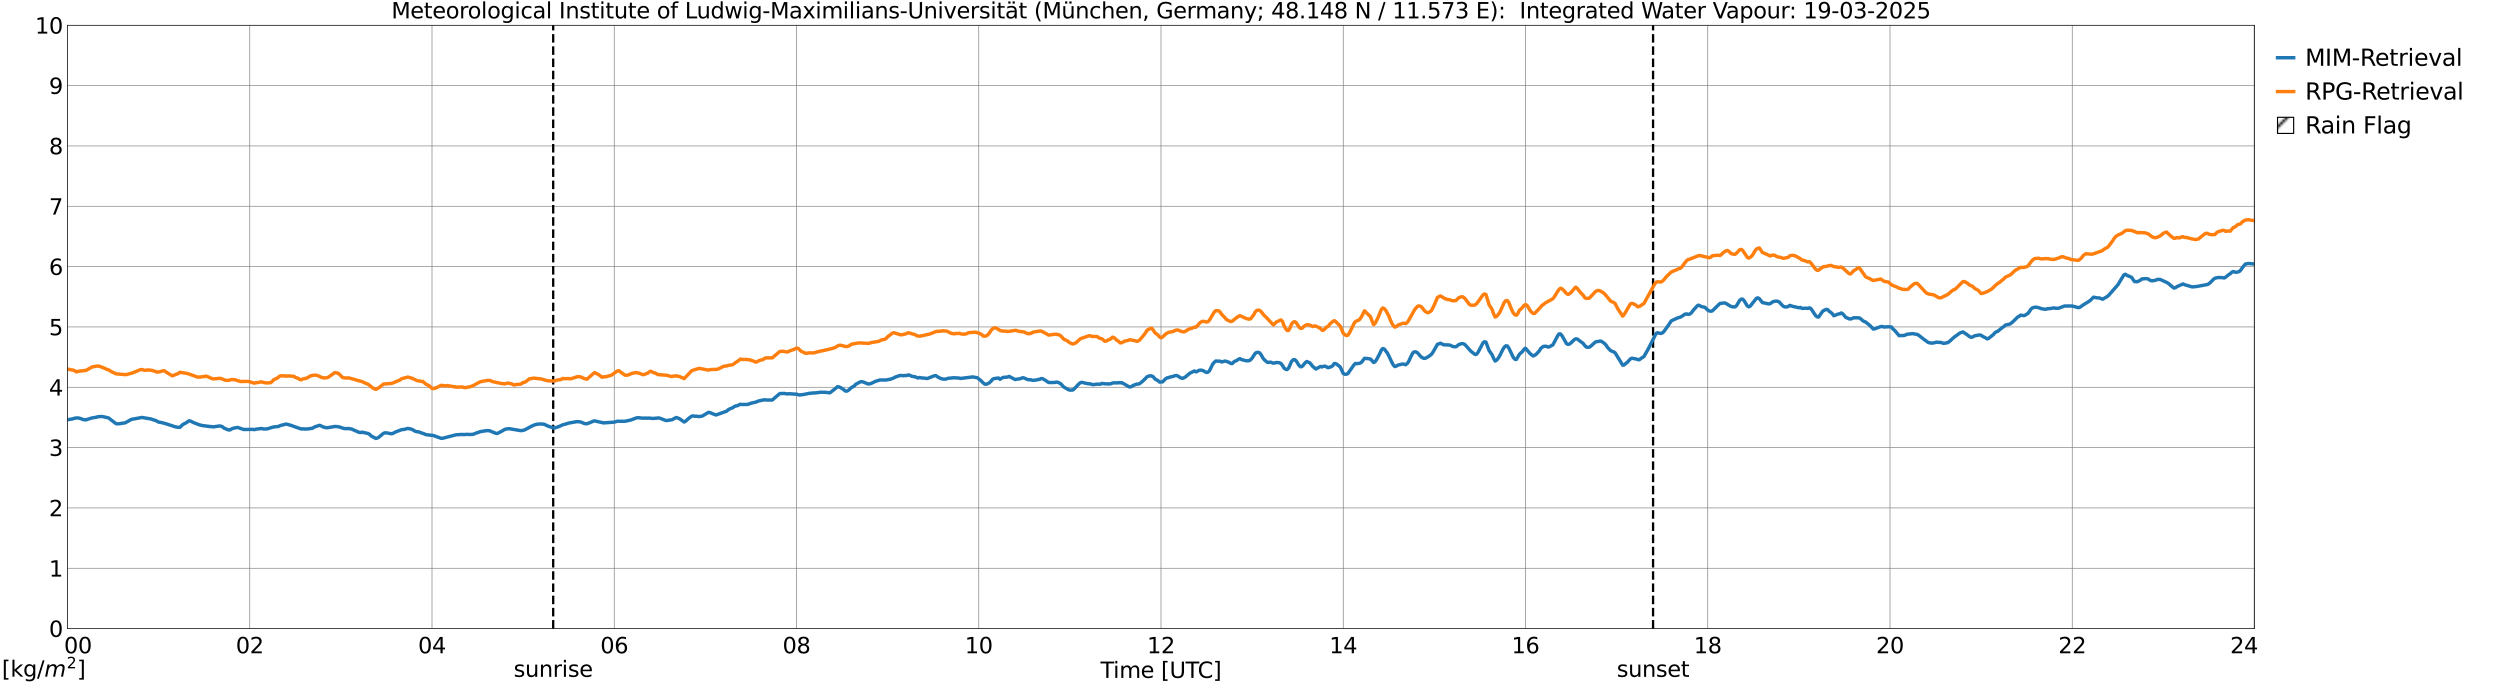 <?xml version="1.0" encoding="utf-8" standalone="no"?>
<!DOCTYPE svg PUBLIC "-//W3C//DTD SVG 1.1//EN"
  "http://www.w3.org/Graphics/SVG/1.1/DTD/svg11.dtd">
<svg xmlns:xlink="http://www.w3.org/1999/xlink" width="1085.4pt" height="296.64pt" viewBox="0 0 1085.4 296.64" xmlns="http://www.w3.org/2000/svg" version="1.1">
 <defs>
  <style type="text/css">*{stroke-linejoin: round; stroke-linecap: butt}</style>
 </defs>
 <g id="figure_1">
  <g id="patch_1">
   <path d="M 0 296.64 
L 1085.4 296.64 
L 1085.4 0 
L 0 0 
z
" style="fill: #ffffff"/>
  </g>
  <g id="axes_1">
   <g id="patch_2">
    <path d="M 29.306 272.909 
L 978.814 272.909 
L 978.814 10.976 
L 29.306 10.976 
z
" style="fill: #ffffff"/>
   </g>
   <g id="patch_3">
    <path d="M 978.814 272.909 
L 978.814 272.909 
L 978.814 10.976 
L 978.814 10.976 
z
" clip-path="url(#peee80b2e96)" style="fill: #d3d3d3; stroke: #d3d3d3; stroke-linejoin: miter"/>
   </g>
   <g id="matplotlib.axis_1">
    <g id="xtick_1">
     <g id="line2d_1">
      <path d="M 29.306 272.909 
L 29.306 10.976 
" clip-path="url(#peee80b2e96)" style="fill: none; stroke: #808080; stroke-width: 0.3; stroke-linecap: square"/>
     </g>
     <g id="line2d_2"/>
     <g id="text_1">
      <!--    00 -->
      <g transform="translate(18.733 283.627) scale(0.095 -0.095)">
       <defs>
        <path id="DejaVuSans-20" transform="scale(0.016)"/>
        <path id="DejaVuSans-30" d="M 2034 4250 
Q 1547 4250 1301 3770 
Q 1056 3291 1056 2328 
Q 1056 1369 1301 889 
Q 1547 409 2034 409 
Q 2525 409 2770 889 
Q 3016 1369 3016 2328 
Q 3016 3291 2770 3770 
Q 2525 4250 2034 4250 
z
M 2034 4750 
Q 2819 4750 3233 4129 
Q 3647 3509 3647 2328 
Q 3647 1150 3233 529 
Q 2819 -91 2034 -91 
Q 1250 -91 836 529 
Q 422 1150 422 2328 
Q 422 3509 836 4129 
Q 1250 4750 2034 4750 
z
" transform="scale(0.016)"/>
       </defs>
       <use xlink:href="#DejaVuSans-20"/>
       <use xlink:href="#DejaVuSans-20" transform="translate(31.787 0)"/>
       <use xlink:href="#DejaVuSans-20" transform="translate(63.574 0)"/>
       <use xlink:href="#DejaVuSans-30" transform="translate(95.361 0)"/>
       <use xlink:href="#DejaVuSans-30" transform="translate(158.984 0)"/>
      </g>
     </g>
    </g>
    <g id="xtick_2">
     <g id="line2d_3">
      <path d="M 108.431 272.909 
L 108.431 10.976 
" clip-path="url(#peee80b2e96)" style="fill: none; stroke: #808080; stroke-width: 0.3; stroke-linecap: square"/>
     </g>
     <g id="line2d_4"/>
     <g id="text_2">
      <!-- 02 -->
      <g transform="translate(102.387 283.627) scale(0.095 -0.095)">
       <defs>
        <path id="DejaVuSans-32" d="M 1228 531 
L 3431 531 
L 3431 0 
L 469 0 
L 469 531 
Q 828 903 1448 1529 
Q 2069 2156 2228 2338 
Q 2531 2678 2651 2914 
Q 2772 3150 2772 3378 
Q 2772 3750 2511 3984 
Q 2250 4219 1831 4219 
Q 1534 4219 1204 4116 
Q 875 4013 500 3803 
L 500 4441 
Q 881 4594 1212 4672 
Q 1544 4750 1819 4750 
Q 2544 4750 2975 4387 
Q 3406 4025 3406 3419 
Q 3406 3131 3298 2873 
Q 3191 2616 2906 2266 
Q 2828 2175 2409 1742 
Q 1991 1309 1228 531 
z
" transform="scale(0.016)"/>
       </defs>
       <use xlink:href="#DejaVuSans-30"/>
       <use xlink:href="#DejaVuSans-32" transform="translate(63.623 0)"/>
      </g>
     </g>
    </g>
    <g id="xtick_3">
     <g id="line2d_5">
      <path d="M 187.557 272.909 
L 187.557 10.976 
" clip-path="url(#peee80b2e96)" style="fill: none; stroke: #808080; stroke-width: 0.3; stroke-linecap: square"/>
     </g>
     <g id="line2d_6"/>
     <g id="text_3">
      <!-- 04 -->
      <g transform="translate(181.513 283.627) scale(0.095 -0.095)">
       <defs>
        <path id="DejaVuSans-34" d="M 2419 4116 
L 825 1625 
L 2419 1625 
L 2419 4116 
z
M 2253 4666 
L 3047 4666 
L 3047 1625 
L 3713 1625 
L 3713 1100 
L 3047 1100 
L 3047 0 
L 2419 0 
L 2419 1100 
L 313 1100 
L 313 1709 
L 2253 4666 
z
" transform="scale(0.016)"/>
       </defs>
       <use xlink:href="#DejaVuSans-30"/>
       <use xlink:href="#DejaVuSans-34" transform="translate(63.623 0)"/>
      </g>
     </g>
    </g>
    <g id="xtick_4">
     <g id="line2d_7">
      <path d="M 266.683 272.909 
L 266.683 10.976 
" clip-path="url(#peee80b2e96)" style="fill: none; stroke: #808080; stroke-width: 0.3; stroke-linecap: square"/>
     </g>
     <g id="line2d_8"/>
     <g id="text_4">
      <!-- 06 -->
      <g transform="translate(260.638 283.627) scale(0.095 -0.095)">
       <defs>
        <path id="DejaVuSans-36" d="M 2113 2584 
Q 1688 2584 1439 2293 
Q 1191 2003 1191 1497 
Q 1191 994 1439 701 
Q 1688 409 2113 409 
Q 2538 409 2786 701 
Q 3034 994 3034 1497 
Q 3034 2003 2786 2293 
Q 2538 2584 2113 2584 
z
M 3366 4563 
L 3366 3988 
Q 3128 4100 2886 4159 
Q 2644 4219 2406 4219 
Q 1781 4219 1451 3797 
Q 1122 3375 1075 2522 
Q 1259 2794 1537 2939 
Q 1816 3084 2150 3084 
Q 2853 3084 3261 2657 
Q 3669 2231 3669 1497 
Q 3669 778 3244 343 
Q 2819 -91 2113 -91 
Q 1303 -91 875 529 
Q 447 1150 447 2328 
Q 447 3434 972 4092 
Q 1497 4750 2381 4750 
Q 2619 4750 2861 4703 
Q 3103 4656 3366 4563 
z
" transform="scale(0.016)"/>
       </defs>
       <use xlink:href="#DejaVuSans-30"/>
       <use xlink:href="#DejaVuSans-36" transform="translate(63.623 0)"/>
      </g>
     </g>
    </g>
    <g id="xtick_5">
     <g id="line2d_9">
      <path d="M 345.808 272.909 
L 345.808 10.976 
" clip-path="url(#peee80b2e96)" style="fill: none; stroke: #808080; stroke-width: 0.3; stroke-linecap: square"/>
     </g>
     <g id="line2d_10"/>
     <g id="text_5">
      <!-- 08 -->
      <g transform="translate(339.764 283.627) scale(0.095 -0.095)">
       <defs>
        <path id="DejaVuSans-38" d="M 2034 2216 
Q 1584 2216 1326 1975 
Q 1069 1734 1069 1313 
Q 1069 891 1326 650 
Q 1584 409 2034 409 
Q 2484 409 2743 651 
Q 3003 894 3003 1313 
Q 3003 1734 2745 1975 
Q 2488 2216 2034 2216 
z
M 1403 2484 
Q 997 2584 770 2862 
Q 544 3141 544 3541 
Q 544 4100 942 4425 
Q 1341 4750 2034 4750 
Q 2731 4750 3128 4425 
Q 3525 4100 3525 3541 
Q 3525 3141 3298 2862 
Q 3072 2584 2669 2484 
Q 3125 2378 3379 2068 
Q 3634 1759 3634 1313 
Q 3634 634 3220 271 
Q 2806 -91 2034 -91 
Q 1263 -91 848 271 
Q 434 634 434 1313 
Q 434 1759 690 2068 
Q 947 2378 1403 2484 
z
M 1172 3481 
Q 1172 3119 1398 2916 
Q 1625 2713 2034 2713 
Q 2441 2713 2670 2916 
Q 2900 3119 2900 3481 
Q 2900 3844 2670 4047 
Q 2441 4250 2034 4250 
Q 1625 4250 1398 4047 
Q 1172 3844 1172 3481 
z
" transform="scale(0.016)"/>
       </defs>
       <use xlink:href="#DejaVuSans-30"/>
       <use xlink:href="#DejaVuSans-38" transform="translate(63.623 0)"/>
      </g>
     </g>
    </g>
    <g id="xtick_6">
     <g id="line2d_11">
      <path d="M 424.934 272.909 
L 424.934 10.976 
" clip-path="url(#peee80b2e96)" style="fill: none; stroke: #808080; stroke-width: 0.3; stroke-linecap: square"/>
     </g>
     <g id="line2d_12"/>
     <g id="text_6">
      <!-- 10 -->
      <g transform="translate(418.89 283.627) scale(0.095 -0.095)">
       <defs>
        <path id="DejaVuSans-31" d="M 794 531 
L 1825 531 
L 1825 4091 
L 703 3866 
L 703 4441 
L 1819 4666 
L 2450 4666 
L 2450 531 
L 3481 531 
L 3481 0 
L 794 0 
L 794 531 
z
" transform="scale(0.016)"/>
       </defs>
       <use xlink:href="#DejaVuSans-31"/>
       <use xlink:href="#DejaVuSans-30" transform="translate(63.623 0)"/>
      </g>
     </g>
    </g>
    <g id="xtick_7">
     <g id="line2d_13">
      <path d="M 504.06 272.909 
L 504.06 10.976 
" clip-path="url(#peee80b2e96)" style="fill: none; stroke: #808080; stroke-width: 0.3; stroke-linecap: square"/>
     </g>
     <g id="line2d_14"/>
     <g id="text_7">
      <!-- 12 -->
      <g transform="translate(498.015 283.627) scale(0.095 -0.095)">
       <use xlink:href="#DejaVuSans-31"/>
       <use xlink:href="#DejaVuSans-32" transform="translate(63.623 0)"/>
      </g>
     </g>
    </g>
    <g id="xtick_8">
     <g id="line2d_15">
      <path d="M 583.185 272.909 
L 583.185 10.976 
" clip-path="url(#peee80b2e96)" style="fill: none; stroke: #808080; stroke-width: 0.3; stroke-linecap: square"/>
     </g>
     <g id="line2d_16"/>
     <g id="text_8">
      <!-- 14 -->
      <g transform="translate(577.141 283.627) scale(0.095 -0.095)">
       <use xlink:href="#DejaVuSans-31"/>
       <use xlink:href="#DejaVuSans-34" transform="translate(63.623 0)"/>
      </g>
     </g>
    </g>
    <g id="xtick_9">
     <g id="line2d_17">
      <path d="M 662.311 272.909 
L 662.311 10.976 
" clip-path="url(#peee80b2e96)" style="fill: none; stroke: #808080; stroke-width: 0.3; stroke-linecap: square"/>
     </g>
     <g id="line2d_18"/>
     <g id="text_9">
      <!-- 16 -->
      <g transform="translate(656.267 283.627) scale(0.095 -0.095)">
       <use xlink:href="#DejaVuSans-31"/>
       <use xlink:href="#DejaVuSans-36" transform="translate(63.623 0)"/>
      </g>
     </g>
    </g>
    <g id="xtick_10">
     <g id="line2d_19">
      <path d="M 741.437 272.909 
L 741.437 10.976 
" clip-path="url(#peee80b2e96)" style="fill: none; stroke: #808080; stroke-width: 0.3; stroke-linecap: square"/>
     </g>
     <g id="line2d_20"/>
     <g id="text_10">
      <!-- 18 -->
      <g transform="translate(735.392 283.627) scale(0.095 -0.095)">
       <use xlink:href="#DejaVuSans-31"/>
       <use xlink:href="#DejaVuSans-38" transform="translate(63.623 0)"/>
      </g>
     </g>
    </g>
    <g id="xtick_11">
     <g id="line2d_21">
      <path d="M 820.562 272.909 
L 820.562 10.976 
" clip-path="url(#peee80b2e96)" style="fill: none; stroke: #808080; stroke-width: 0.3; stroke-linecap: square"/>
     </g>
     <g id="line2d_22"/>
     <g id="text_11">
      <!-- 20 -->
      <g transform="translate(814.518 283.627) scale(0.095 -0.095)">
       <use xlink:href="#DejaVuSans-32"/>
       <use xlink:href="#DejaVuSans-30" transform="translate(63.623 0)"/>
      </g>
     </g>
    </g>
    <g id="xtick_12">
     <g id="line2d_23">
      <path d="M 899.688 272.909 
L 899.688 10.976 
" clip-path="url(#peee80b2e96)" style="fill: none; stroke: #808080; stroke-width: 0.3; stroke-linecap: square"/>
     </g>
     <g id="line2d_24"/>
     <g id="text_12">
      <!-- 22 -->
      <g transform="translate(893.644 283.627) scale(0.095 -0.095)">
       <use xlink:href="#DejaVuSans-32"/>
       <use xlink:href="#DejaVuSans-32" transform="translate(63.623 0)"/>
      </g>
     </g>
    </g>
    <g id="xtick_13">
     <g id="line2d_25">
      <path d="M 978.814 272.909 
L 978.814 10.976 
" clip-path="url(#peee80b2e96)" style="fill: none; stroke: #808080; stroke-width: 0.3; stroke-linecap: square"/>
     </g>
     <g id="line2d_26"/>
     <g id="text_13">
      <!-- 24    -->
      <g transform="translate(968.241 283.627) scale(0.095 -0.095)">
       <use xlink:href="#DejaVuSans-32"/>
       <use xlink:href="#DejaVuSans-34" transform="translate(63.623 0)"/>
       <use xlink:href="#DejaVuSans-20" transform="translate(127.246 0)"/>
       <use xlink:href="#DejaVuSans-20" transform="translate(159.033 0)"/>
       <use xlink:href="#DejaVuSans-20" transform="translate(190.82 0)"/>
      </g>
     </g>
    </g>
    <g id="text_14">
     <!-- Time [UTC] -->
     <g transform="translate(477.806 294.322) scale(0.095 -0.095)">
      <defs>
       <path id="DejaVuSans-54" d="M -19 4666 
L 3928 4666 
L 3928 4134 
L 2272 4134 
L 2272 0 
L 1638 0 
L 1638 4134 
L -19 4134 
L -19 4666 
z
" transform="scale(0.016)"/>
       <path id="DejaVuSans-69" d="M 603 3500 
L 1178 3500 
L 1178 0 
L 603 0 
L 603 3500 
z
M 603 4863 
L 1178 4863 
L 1178 4134 
L 603 4134 
L 603 4863 
z
" transform="scale(0.016)"/>
       <path id="DejaVuSans-6d" d="M 3328 2828 
Q 3544 3216 3844 3400 
Q 4144 3584 4550 3584 
Q 5097 3584 5394 3201 
Q 5691 2819 5691 2113 
L 5691 0 
L 5113 0 
L 5113 2094 
Q 5113 2597 4934 2840 
Q 4756 3084 4391 3084 
Q 3944 3084 3684 2787 
Q 3425 2491 3425 1978 
L 3425 0 
L 2847 0 
L 2847 2094 
Q 2847 2600 2669 2842 
Q 2491 3084 2119 3084 
Q 1678 3084 1418 2786 
Q 1159 2488 1159 1978 
L 1159 0 
L 581 0 
L 581 3500 
L 1159 3500 
L 1159 2956 
Q 1356 3278 1631 3431 
Q 1906 3584 2284 3584 
Q 2666 3584 2933 3390 
Q 3200 3197 3328 2828 
z
" transform="scale(0.016)"/>
       <path id="DejaVuSans-65" d="M 3597 1894 
L 3597 1613 
L 953 1613 
Q 991 1019 1311 708 
Q 1631 397 2203 397 
Q 2534 397 2845 478 
Q 3156 559 3463 722 
L 3463 178 
Q 3153 47 2828 -22 
Q 2503 -91 2169 -91 
Q 1331 -91 842 396 
Q 353 884 353 1716 
Q 353 2575 817 3079 
Q 1281 3584 2069 3584 
Q 2775 3584 3186 3129 
Q 3597 2675 3597 1894 
z
M 3022 2063 
Q 3016 2534 2758 2815 
Q 2500 3097 2075 3097 
Q 1594 3097 1305 2825 
Q 1016 2553 972 2059 
L 3022 2063 
z
" transform="scale(0.016)"/>
       <path id="DejaVuSans-5b" d="M 550 4863 
L 1875 4863 
L 1875 4416 
L 1125 4416 
L 1125 -397 
L 1875 -397 
L 1875 -844 
L 550 -844 
L 550 4863 
z
" transform="scale(0.016)"/>
       <path id="DejaVuSans-55" d="M 556 4666 
L 1191 4666 
L 1191 1831 
Q 1191 1081 1462 751 
Q 1734 422 2344 422 
Q 2950 422 3222 751 
Q 3494 1081 3494 1831 
L 3494 4666 
L 4128 4666 
L 4128 1753 
Q 4128 841 3676 375 
Q 3225 -91 2344 -91 
Q 1459 -91 1007 375 
Q 556 841 556 1753 
L 556 4666 
z
" transform="scale(0.016)"/>
       <path id="DejaVuSans-43" d="M 4122 4306 
L 4122 3641 
Q 3803 3938 3442 4084 
Q 3081 4231 2675 4231 
Q 1875 4231 1450 3742 
Q 1025 3253 1025 2328 
Q 1025 1406 1450 917 
Q 1875 428 2675 428 
Q 3081 428 3442 575 
Q 3803 722 4122 1019 
L 4122 359 
Q 3791 134 3420 21 
Q 3050 -91 2638 -91 
Q 1578 -91 968 557 
Q 359 1206 359 2328 
Q 359 3453 968 4101 
Q 1578 4750 2638 4750 
Q 3056 4750 3426 4639 
Q 3797 4528 4122 4306 
z
" transform="scale(0.016)"/>
       <path id="DejaVuSans-5d" d="M 1947 4863 
L 1947 -844 
L 622 -844 
L 622 -397 
L 1369 -397 
L 1369 4416 
L 622 4416 
L 622 4863 
L 1947 4863 
z
" transform="scale(0.016)"/>
      </defs>
      <use xlink:href="#DejaVuSans-54"/>
      <use xlink:href="#DejaVuSans-69" transform="translate(57.959 0)"/>
      <use xlink:href="#DejaVuSans-6d" transform="translate(85.742 0)"/>
      <use xlink:href="#DejaVuSans-65" transform="translate(183.154 0)"/>
      <use xlink:href="#DejaVuSans-20" transform="translate(244.678 0)"/>
      <use xlink:href="#DejaVuSans-5b" transform="translate(276.465 0)"/>
      <use xlink:href="#DejaVuSans-55" transform="translate(315.479 0)"/>
      <use xlink:href="#DejaVuSans-54" transform="translate(388.672 0)"/>
      <use xlink:href="#DejaVuSans-43" transform="translate(443.881 0)"/>
      <use xlink:href="#DejaVuSans-5d" transform="translate(513.705 0)"/>
     </g>
    </g>
   </g>
   <g id="matplotlib.axis_2">
    <g id="ytick_1">
     <g id="line2d_27">
      <path d="M 29.306 272.909 
L 978.814 272.909 
" clip-path="url(#peee80b2e96)" style="fill: none; stroke: #808080; stroke-width: 0.3; stroke-linecap: square"/>
     </g>
     <g id="line2d_28"/>
     <g id="text_15">
      <!-- 0 -->
      <g transform="translate(21.261 276.518) scale(0.095 -0.095)">
       <use xlink:href="#DejaVuSans-30"/>
      </g>
     </g>
    </g>
    <g id="ytick_2">
     <g id="line2d_29">
      <path d="M 29.306 246.715 
L 978.814 246.715 
" clip-path="url(#peee80b2e96)" style="fill: none; stroke: #808080; stroke-width: 0.3; stroke-linecap: square"/>
     </g>
     <g id="line2d_30"/>
     <g id="text_16">
      <!-- 1 -->
      <g transform="translate(21.261 250.325) scale(0.095 -0.095)">
       <use xlink:href="#DejaVuSans-31"/>
      </g>
     </g>
    </g>
    <g id="ytick_3">
     <g id="line2d_31">
      <path d="M 29.306 220.522 
L 978.814 220.522 
" clip-path="url(#peee80b2e96)" style="fill: none; stroke: #808080; stroke-width: 0.3; stroke-linecap: square"/>
     </g>
     <g id="line2d_32"/>
     <g id="text_17">
      <!-- 2 -->
      <g transform="translate(21.261 224.131) scale(0.095 -0.095)">
       <use xlink:href="#DejaVuSans-32"/>
      </g>
     </g>
    </g>
    <g id="ytick_4">
     <g id="line2d_33">
      <path d="M 29.306 194.329 
L 978.814 194.329 
" clip-path="url(#peee80b2e96)" style="fill: none; stroke: #808080; stroke-width: 0.3; stroke-linecap: square"/>
     </g>
     <g id="line2d_34"/>
     <g id="text_18">
      <!-- 3 -->
      <g transform="translate(21.261 197.938) scale(0.095 -0.095)">
       <defs>
        <path id="DejaVuSans-33" d="M 2597 2516 
Q 3050 2419 3304 2112 
Q 3559 1806 3559 1356 
Q 3559 666 3084 287 
Q 2609 -91 1734 -91 
Q 1441 -91 1130 -33 
Q 819 25 488 141 
L 488 750 
Q 750 597 1062 519 
Q 1375 441 1716 441 
Q 2309 441 2620 675 
Q 2931 909 2931 1356 
Q 2931 1769 2642 2001 
Q 2353 2234 1838 2234 
L 1294 2234 
L 1294 2753 
L 1863 2753 
Q 2328 2753 2575 2939 
Q 2822 3125 2822 3475 
Q 2822 3834 2567 4026 
Q 2313 4219 1838 4219 
Q 1578 4219 1281 4162 
Q 984 4106 628 3988 
L 628 4550 
Q 988 4650 1302 4700 
Q 1616 4750 1894 4750 
Q 2613 4750 3031 4423 
Q 3450 4097 3450 3541 
Q 3450 3153 3228 2886 
Q 3006 2619 2597 2516 
z
" transform="scale(0.016)"/>
       </defs>
       <use xlink:href="#DejaVuSans-33"/>
      </g>
     </g>
    </g>
    <g id="ytick_5">
     <g id="line2d_35">
      <path d="M 29.306 168.136 
L 978.814 168.136 
" clip-path="url(#peee80b2e96)" style="fill: none; stroke: #808080; stroke-width: 0.3; stroke-linecap: square"/>
     </g>
     <g id="line2d_36"/>
     <g id="text_19">
      <!-- 4 -->
      <g transform="translate(21.261 171.745) scale(0.095 -0.095)">
       <use xlink:href="#DejaVuSans-34"/>
      </g>
     </g>
    </g>
    <g id="ytick_6">
     <g id="line2d_37">
      <path d="M 29.306 141.942 
L 978.814 141.942 
" clip-path="url(#peee80b2e96)" style="fill: none; stroke: #808080; stroke-width: 0.3; stroke-linecap: square"/>
     </g>
     <g id="line2d_38"/>
     <g id="text_20">
      <!-- 5 -->
      <g transform="translate(21.261 145.551) scale(0.095 -0.095)">
       <defs>
        <path id="DejaVuSans-35" d="M 691 4666 
L 3169 4666 
L 3169 4134 
L 1269 4134 
L 1269 2991 
Q 1406 3038 1543 3061 
Q 1681 3084 1819 3084 
Q 2600 3084 3056 2656 
Q 3513 2228 3513 1497 
Q 3513 744 3044 326 
Q 2575 -91 1722 -91 
Q 1428 -91 1123 -41 
Q 819 9 494 109 
L 494 744 
Q 775 591 1075 516 
Q 1375 441 1709 441 
Q 2250 441 2565 725 
Q 2881 1009 2881 1497 
Q 2881 1984 2565 2268 
Q 2250 2553 1709 2553 
Q 1456 2553 1204 2497 
Q 953 2441 691 2322 
L 691 4666 
z
" transform="scale(0.016)"/>
       </defs>
       <use xlink:href="#DejaVuSans-35"/>
      </g>
     </g>
    </g>
    <g id="ytick_7">
     <g id="line2d_39">
      <path d="M 29.306 115.749 
L 978.814 115.749 
" clip-path="url(#peee80b2e96)" style="fill: none; stroke: #808080; stroke-width: 0.3; stroke-linecap: square"/>
     </g>
     <g id="line2d_40"/>
     <g id="text_21">
      <!-- 6 -->
      <g transform="translate(21.261 119.358) scale(0.095 -0.095)">
       <use xlink:href="#DejaVuSans-36"/>
      </g>
     </g>
    </g>
    <g id="ytick_8">
     <g id="line2d_41">
      <path d="M 29.306 89.556 
L 978.814 89.556 
" clip-path="url(#peee80b2e96)" style="fill: none; stroke: #808080; stroke-width: 0.3; stroke-linecap: square"/>
     </g>
     <g id="line2d_42"/>
     <g id="text_22">
      <!-- 7 -->
      <g transform="translate(21.261 93.165) scale(0.095 -0.095)">
       <defs>
        <path id="DejaVuSans-37" d="M 525 4666 
L 3525 4666 
L 3525 4397 
L 1831 0 
L 1172 0 
L 2766 4134 
L 525 4134 
L 525 4666 
z
" transform="scale(0.016)"/>
       </defs>
       <use xlink:href="#DejaVuSans-37"/>
      </g>
     </g>
    </g>
    <g id="ytick_9">
     <g id="line2d_43">
      <path d="M 29.306 63.362 
L 978.814 63.362 
" clip-path="url(#peee80b2e96)" style="fill: none; stroke: #808080; stroke-width: 0.3; stroke-linecap: square"/>
     </g>
     <g id="line2d_44"/>
     <g id="text_23">
      <!-- 8 -->
      <g transform="translate(21.261 66.972) scale(0.095 -0.095)">
       <use xlink:href="#DejaVuSans-38"/>
      </g>
     </g>
    </g>
    <g id="ytick_10">
     <g id="line2d_45">
      <path d="M 29.306 37.169 
L 978.814 37.169 
" clip-path="url(#peee80b2e96)" style="fill: none; stroke: #808080; stroke-width: 0.3; stroke-linecap: square"/>
     </g>
     <g id="line2d_46"/>
     <g id="text_24">
      <!-- 9 -->
      <g transform="translate(21.261 40.778) scale(0.095 -0.095)">
       <defs>
        <path id="DejaVuSans-39" d="M 703 97 
L 703 672 
Q 941 559 1184 500 
Q 1428 441 1663 441 
Q 2288 441 2617 861 
Q 2947 1281 2994 2138 
Q 2813 1869 2534 1725 
Q 2256 1581 1919 1581 
Q 1219 1581 811 2004 
Q 403 2428 403 3163 
Q 403 3881 828 4315 
Q 1253 4750 1959 4750 
Q 2769 4750 3195 4129 
Q 3622 3509 3622 2328 
Q 3622 1225 3098 567 
Q 2575 -91 1691 -91 
Q 1453 -91 1209 -44 
Q 966 3 703 97 
z
M 1959 2075 
Q 2384 2075 2632 2365 
Q 2881 2656 2881 3163 
Q 2881 3666 2632 3958 
Q 2384 4250 1959 4250 
Q 1534 4250 1286 3958 
Q 1038 3666 1038 3163 
Q 1038 2656 1286 2365 
Q 1534 2075 1959 2075 
z
" transform="scale(0.016)"/>
       </defs>
       <use xlink:href="#DejaVuSans-39"/>
      </g>
     </g>
    </g>
    <g id="ytick_11">
     <g id="line2d_47">
      <path d="M 29.306 10.976 
L 978.814 10.976 
" clip-path="url(#peee80b2e96)" style="fill: none; stroke: #808080; stroke-width: 0.3; stroke-linecap: square"/>
     </g>
     <g id="line2d_48"/>
     <g id="text_25">
      <!-- 10 -->
      <g transform="translate(15.217 14.585) scale(0.095 -0.095)">
       <use xlink:href="#DejaVuSans-31"/>
       <use xlink:href="#DejaVuSans-30" transform="translate(63.623 0)"/>
      </g>
     </g>
    </g>
   </g>
   <g id="line2d_49">
    <path d="M 240.176 272.909 
L 240.176 10.976 
" clip-path="url(#peee80b2e96)" style="fill: none; stroke-dasharray: 3.7,1.6; stroke-dashoffset: 0; stroke: #000000"/>
   </g>
   <g id="line2d_50">
    <path d="M 717.699 272.909 
L 717.699 10.976 
" clip-path="url(#peee80b2e96)" style="fill: none; stroke-dasharray: 3.7,1.6; stroke-dashoffset: 0; stroke: #000000"/>
   </g>
   <g id="line2d_51">
    <path d="M 29.306 182.211 
L 30.625 182.034 
L 31.943 181.752 
L 32.603 181.519 
L 33.921 181.431 
L 35.24 181.789 
L 35.9 182.125 
L 37.218 182.315 
L 39.856 181.472 
L 41.834 181.146 
L 42.493 180.922 
L 43.812 180.827 
L 44.472 180.857 
L 47.109 181.434 
L 50.406 183.973 
L 51.725 183.997 
L 53.043 183.765 
L 54.362 183.578 
L 57 182.095 
L 61.615 181.242 
L 65.572 181.901 
L 66.231 182.157 
L 67.55 182.548 
L 68.869 183.241 
L 70.187 183.471 
L 72.166 184.013 
L 76.122 185.319 
L 77.441 185.542 
L 78.1 185.525 
L 79.419 184.271 
L 80.737 183.619 
L 82.056 182.702 
L 82.716 182.819 
L 84.034 183.478 
L 86.672 184.48 
L 87.991 184.781 
L 90.628 185.108 
L 92.606 185.327 
L 95.244 184.94 
L 95.903 185.01 
L 96.563 185.265 
L 97.222 185.837 
L 98.541 186.409 
L 99.2 186.658 
L 99.86 186.676 
L 100.519 186.234 
L 101.178 185.944 
L 103.156 185.568 
L 105.794 186.472 
L 109.75 186.409 
L 110.41 186.551 
L 111.069 186.321 
L 113.707 186.049 
L 114.366 186.239 
L 115.685 186.237 
L 116.344 186.111 
L 118.322 185.491 
L 118.982 185.348 
L 120.96 185.155 
L 121.619 184.773 
L 124.257 184.097 
L 126.235 184.644 
L 128.872 185.596 
L 130.85 186.269 
L 131.51 186.172 
L 132.169 186.263 
L 134.147 186.197 
L 134.807 186.006 
L 135.466 186.009 
L 136.785 185.278 
L 138.763 184.65 
L 140.741 185.523 
L 142.06 185.73 
L 145.357 185.161 
L 146.676 185.228 
L 147.994 185.577 
L 149.313 186.043 
L 150.632 186.103 
L 151.291 186.042 
L 152.61 186.27 
L 155.907 187.716 
L 156.566 187.77 
L 157.226 187.639 
L 159.863 188.215 
L 160.523 188.643 
L 161.182 189.299 
L 163.16 190.356 
L 163.819 190.178 
L 164.479 189.83 
L 166.457 188.147 
L 167.116 187.934 
L 167.776 187.917 
L 169.754 188.3 
L 170.413 188.249 
L 171.732 187.547 
L 174.37 186.544 
L 175.688 186.387 
L 177.007 186.004 
L 178.326 186.253 
L 178.985 186.467 
L 180.304 187.253 
L 180.963 187.437 
L 181.623 187.468 
L 184.26 188.403 
L 184.92 188.707 
L 188.216 189.102 
L 191.513 190.304 
L 192.173 190.278 
L 196.788 189.081 
L 198.107 188.754 
L 200.745 188.617 
L 201.404 188.693 
L 202.723 188.563 
L 204.042 188.639 
L 205.36 188.571 
L 206.679 188.043 
L 207.998 187.59 
L 208.657 187.373 
L 211.295 186.951 
L 212.614 187.027 
L 215.251 188.121 
L 215.91 188.215 
L 217.889 187.179 
L 219.207 186.398 
L 220.526 186.152 
L 221.186 186.139 
L 225.801 186.914 
L 226.461 186.971 
L 227.779 186.657 
L 229.098 185.942 
L 230.417 185.224 
L 231.736 184.585 
L 233.054 184.189 
L 234.373 184.088 
L 235.033 184.061 
L 236.351 184.22 
L 237.67 184.894 
L 240.308 185.818 
L 240.967 185.764 
L 242.945 185.08 
L 244.264 184.452 
L 245.583 184.114 
L 246.901 183.687 
L 250.198 183.091 
L 250.858 183.069 
L 252.176 183.22 
L 253.495 183.779 
L 254.155 183.973 
L 254.814 183.985 
L 256.792 183.22 
L 257.451 182.908 
L 258.111 182.726 
L 262.067 183.608 
L 266.683 183.275 
L 268.002 182.876 
L 271.298 182.913 
L 272.617 182.634 
L 273.936 182.334 
L 275.914 181.578 
L 276.573 181.381 
L 277.233 181.367 
L 278.552 181.524 
L 279.87 181.528 
L 281.189 181.552 
L 281.849 181.508 
L 283.167 181.677 
L 285.145 181.55 
L 285.805 181.45 
L 286.464 181.566 
L 289.102 182.567 
L 289.761 182.566 
L 290.42 182.413 
L 291.739 182.252 
L 293.058 181.527 
L 293.717 181.263 
L 295.036 181.808 
L 297.014 183.22 
L 297.674 182.851 
L 298.992 181.646 
L 300.311 180.665 
L 300.971 180.561 
L 301.63 180.733 
L 302.289 180.694 
L 303.608 180.86 
L 304.927 180.641 
L 307.564 179.023 
L 308.224 179.14 
L 310.202 179.948 
L 310.861 180.164 
L 315.477 178.522 
L 316.136 177.941 
L 316.796 177.524 
L 318.114 177.034 
L 318.774 176.509 
L 319.433 176.245 
L 320.093 176.168 
L 321.411 175.493 
L 322.071 175.622 
L 324.708 175.569 
L 326.027 175.073 
L 327.346 174.741 
L 328.005 174.638 
L 329.324 174.088 
L 331.961 173.54 
L 332.621 173.664 
L 335.258 173.688 
L 338.555 170.874 
L 340.533 170.815 
L 341.852 171.041 
L 342.512 170.931 
L 344.49 171.077 
L 345.808 171.144 
L 347.127 171.5 
L 349.105 171.231 
L 350.424 170.958 
L 351.743 170.706 
L 352.402 170.712 
L 353.062 170.565 
L 353.721 170.621 
L 356.359 170.291 
L 358.337 170.323 
L 359.655 170.489 
L 360.315 170.548 
L 362.952 168.483 
L 363.612 167.888 
L 364.271 167.983 
L 364.93 168.264 
L 366.249 169.121 
L 366.909 169.722 
L 367.568 169.837 
L 368.227 169.525 
L 368.887 169.007 
L 369.546 168.326 
L 370.865 167.59 
L 371.524 166.844 
L 373.502 165.799 
L 374.162 165.681 
L 374.821 165.859 
L 376.799 166.68 
L 377.459 166.671 
L 378.118 166.512 
L 380.096 165.573 
L 382.074 164.965 
L 384.053 164.979 
L 384.712 164.99 
L 386.69 164.591 
L 388.009 164.105 
L 388.668 163.712 
L 390.646 163.041 
L 391.306 162.99 
L 391.965 163.147 
L 392.624 163.031 
L 393.284 163.078 
L 394.603 162.771 
L 395.921 163.382 
L 397.24 163.583 
L 398.559 164.119 
L 399.218 163.868 
L 399.878 164.048 
L 401.856 164.223 
L 402.515 164.359 
L 405.812 163.094 
L 406.471 163.133 
L 407.131 163.678 
L 408.45 164.323 
L 409.109 164.531 
L 410.428 164.632 
L 411.746 164.222 
L 413.065 164.125 
L 413.725 164.031 
L 415.043 164.044 
L 416.362 164.134 
L 417.022 164.313 
L 422.297 163.644 
L 424.275 163.995 
L 425.593 165 
L 426.912 166.281 
L 427.572 166.797 
L 428.231 166.8 
L 428.89 166.559 
L 429.55 166.146 
L 430.209 165.572 
L 430.869 164.742 
L 431.528 164.382 
L 433.506 164.112 
L 434.165 164.67 
L 435.484 163.866 
L 437.462 163.7 
L 438.122 163.413 
L 440.759 164.796 
L 441.419 164.631 
L 442.737 164.479 
L 444.056 163.982 
L 444.716 164.16 
L 446.034 164.737 
L 446.694 164.902 
L 447.353 164.826 
L 448.012 165.06 
L 448.672 165.101 
L 449.991 164.99 
L 450.65 164.757 
L 451.309 164.744 
L 451.969 164.36 
L 452.628 164.389 
L 453.947 165.174 
L 455.266 166.066 
L 456.584 166.085 
L 457.903 166.049 
L 458.563 165.911 
L 459.222 165.93 
L 460.541 166.612 
L 461.859 168.039 
L 463.838 169.158 
L 464.497 169.384 
L 465.816 169.31 
L 466.475 168.74 
L 468.453 166.622 
L 469.113 166.145 
L 469.772 165.999 
L 471.75 166.488 
L 473.069 166.656 
L 473.728 166.736 
L 474.388 167.034 
L 476.366 166.762 
L 477.685 166.836 
L 478.344 166.465 
L 479.663 166.634 
L 481.641 166.696 
L 482.3 166.593 
L 482.96 166.304 
L 484.278 166.174 
L 484.938 166.286 
L 485.597 166.09 
L 486.256 166.244 
L 486.916 166.097 
L 488.235 166.782 
L 490.213 167.961 
L 490.872 167.992 
L 492.191 167.252 
L 493.51 166.765 
L 494.169 166.774 
L 494.828 166.527 
L 496.147 165.467 
L 498.125 163.487 
L 499.444 163.135 
L 500.103 163.275 
L 500.763 163.635 
L 501.422 164.525 
L 502.741 165.259 
L 503.4 165.871 
L 504.719 165.798 
L 506.038 164.469 
L 506.697 164.05 
L 507.357 163.949 
L 508.016 163.693 
L 509.335 163.416 
L 509.994 163.14 
L 510.654 163.032 
L 511.313 163.207 
L 512.632 164.06 
L 513.291 164.262 
L 513.95 164.049 
L 514.61 163.697 
L 516.588 162.031 
L 518.566 161.058 
L 519.226 161.465 
L 519.885 161.206 
L 520.544 160.783 
L 521.204 160.7 
L 521.863 160.766 
L 522.522 161.002 
L 523.182 161.419 
L 523.841 161.704 
L 524.501 161.561 
L 525.16 160.859 
L 526.479 158.133 
L 527.138 157.328 
L 527.797 156.748 
L 529.776 156.822 
L 530.435 157.168 
L 531.754 156.761 
L 532.413 156.862 
L 533.732 157.362 
L 534.391 157.837 
L 535.051 157.827 
L 535.71 157.083 
L 537.029 156.448 
L 537.688 155.962 
L 538.348 155.728 
L 539.007 156.111 
L 540.985 156.632 
L 542.304 156.617 
L 542.963 156.188 
L 543.623 155.478 
L 544.941 153.428 
L 545.601 153.02 
L 546.26 152.972 
L 546.919 153.236 
L 547.579 154.1 
L 548.238 155.339 
L 548.898 156.199 
L 550.216 157.286 
L 550.876 157.358 
L 551.535 157.192 
L 552.854 157.692 
L 554.173 157.388 
L 555.491 157.489 
L 556.151 157.842 
L 556.81 158.679 
L 557.47 159.805 
L 558.129 160.302 
L 558.788 160.46 
L 559.448 159.831 
L 560.766 156.862 
L 561.426 156.227 
L 562.085 156.121 
L 562.745 156.667 
L 564.063 158.783 
L 564.723 159.266 
L 565.382 159.044 
L 566.701 157.46 
L 567.36 156.959 
L 568.679 157.536 
L 569.998 159.143 
L 571.317 160.214 
L 573.295 159.099 
L 573.954 159.309 
L 574.613 159.031 
L 575.273 158.948 
L 576.592 159.646 
L 577.91 159.221 
L 578.57 158.831 
L 579.229 157.859 
L 579.889 157.847 
L 580.548 158.278 
L 581.867 159.312 
L 583.185 162.168 
L 583.845 162.475 
L 584.504 162.481 
L 585.164 162.24 
L 586.482 160.338 
L 587.801 158.456 
L 588.46 157.795 
L 589.12 157.878 
L 589.779 157.828 
L 590.439 157.664 
L 591.098 157.306 
L 592.417 155.562 
L 593.736 155.676 
L 595.054 155.901 
L 596.373 157.384 
L 597.032 157.02 
L 597.692 156.047 
L 599.011 153.561 
L 599.67 152.115 
L 600.329 151.31 
L 600.989 151.514 
L 602.307 153.251 
L 602.967 154.465 
L 604.286 157.304 
L 604.945 158.499 
L 605.604 159.151 
L 606.264 158.92 
L 606.923 158.525 
L 608.901 158.04 
L 609.561 158.088 
L 610.22 158.362 
L 610.879 157.922 
L 611.539 157.025 
L 612.858 154.201 
L 613.517 153.044 
L 614.176 152.735 
L 614.836 152.805 
L 615.495 153.243 
L 616.814 154.798 
L 617.473 155.265 
L 618.133 155.582 
L 618.792 155.575 
L 620.111 154.86 
L 621.429 153.896 
L 622.089 152.984 
L 624.067 149.509 
L 625.386 149.007 
L 626.705 149.677 
L 629.342 149.799 
L 630.001 150.031 
L 630.661 150.44 
L 631.98 150.587 
L 632.639 150.189 
L 633.298 149.635 
L 634.617 149.17 
L 635.276 149.242 
L 635.936 149.517 
L 638.573 152.453 
L 639.892 153.513 
L 640.552 153.937 
L 641.211 153.686 
L 641.87 152.654 
L 643.848 148.895 
L 644.508 148.353 
L 645.167 148.58 
L 646.486 152.155 
L 647.805 154.055 
L 648.464 155.582 
L 649.123 156.748 
L 649.783 156.359 
L 650.442 155.582 
L 651.102 154.514 
L 652.42 151.831 
L 653.08 150.742 
L 653.739 150.159 
L 654.399 150.194 
L 655.058 151.085 
L 657.036 155.205 
L 657.695 155.956 
L 658.355 156.065 
L 659.674 153.793 
L 660.992 152.607 
L 661.652 151.672 
L 662.311 151.192 
L 663.63 152.72 
L 664.289 153.503 
L 665.608 154.547 
L 666.267 154.259 
L 666.927 153.825 
L 668.246 152.408 
L 668.905 151.313 
L 669.564 150.746 
L 670.224 150.365 
L 670.883 150.307 
L 671.542 150.419 
L 672.202 150.701 
L 672.861 150.463 
L 674.18 149.739 
L 675.499 147.272 
L 676.158 146.005 
L 676.817 144.993 
L 677.477 144.979 
L 678.136 145.719 
L 679.455 148.003 
L 680.114 149.202 
L 680.774 149.548 
L 681.433 149.329 
L 682.092 148.857 
L 683.411 147.527 
L 684.071 147.127 
L 684.73 147.148 
L 687.368 149.119 
L 688.027 149.991 
L 688.686 150.66 
L 689.346 150.788 
L 690.005 150.724 
L 690.664 150.286 
L 692.643 148.483 
L 693.302 148.293 
L 693.961 148.26 
L 694.621 148.072 
L 695.28 148.186 
L 696.599 149.116 
L 697.258 149.779 
L 697.918 150.825 
L 699.236 152.213 
L 700.555 152.762 
L 701.215 153.179 
L 704.511 158.536 
L 705.171 158.436 
L 705.83 157.803 
L 706.49 157.342 
L 707.808 155.87 
L 708.468 155.524 
L 710.446 155.877 
L 711.105 156.13 
L 711.765 156.16 
L 712.424 155.644 
L 713.743 154.781 
L 715.721 151.276 
L 719.018 144.757 
L 719.677 144.459 
L 720.996 144.782 
L 721.655 144.589 
L 722.315 144.043 
L 724.293 141.3 
L 725.612 139.296 
L 728.249 138.075 
L 729.568 137.659 
L 730.227 137.321 
L 731.546 136.395 
L 732.205 136.288 
L 732.865 136.484 
L 733.524 136.41 
L 734.184 135.951 
L 735.502 134.286 
L 736.162 133.625 
L 736.821 132.8 
L 737.48 132.474 
L 738.799 133.148 
L 740.118 133.384 
L 741.437 134.599 
L 742.096 135.01 
L 742.756 135.127 
L 743.415 134.985 
L 746.712 131.762 
L 748.69 131.51 
L 749.349 131.736 
L 751.327 132.943 
L 751.987 133.187 
L 753.306 133.238 
L 753.965 132.659 
L 755.284 130.427 
L 755.943 129.878 
L 756.602 129.886 
L 757.262 130.581 
L 758.581 132.806 
L 759.24 133.215 
L 759.899 132.887 
L 762.537 129.551 
L 763.196 129.314 
L 763.856 129.692 
L 765.174 131.366 
L 767.812 131.928 
L 768.471 131.881 
L 769.79 130.948 
L 771.109 130.731 
L 771.768 130.791 
L 772.428 131.069 
L 773.746 132.526 
L 774.406 133.082 
L 775.065 133.274 
L 775.725 133.263 
L 776.384 133.074 
L 777.043 132.589 
L 778.362 133.025 
L 781 133.613 
L 781.659 133.489 
L 782.318 133.888 
L 784.296 133.798 
L 784.956 133.908 
L 785.615 133.652 
L 786.275 134.034 
L 788.253 136.996 
L 788.912 137.55 
L 789.572 137.669 
L 790.89 135.711 
L 791.55 134.924 
L 792.868 134.324 
L 793.528 134.433 
L 794.187 135.185 
L 794.847 135.607 
L 795.506 136.194 
L 796.165 137.083 
L 798.143 136.324 
L 798.803 136.24 
L 799.462 135.873 
L 800.122 136.334 
L 801.44 137.858 
L 802.1 138.077 
L 802.759 138.419 
L 803.419 138.498 
L 804.078 138.307 
L 804.737 137.98 
L 806.715 137.976 
L 807.375 138.104 
L 808.034 138.553 
L 808.694 139.195 
L 809.353 139.582 
L 810.012 139.828 
L 811.331 140.905 
L 811.99 141.463 
L 813.309 142.856 
L 813.969 142.767 
L 815.287 142.228 
L 816.606 141.798 
L 817.265 141.738 
L 817.925 141.987 
L 819.903 141.85 
L 821.222 141.99 
L 821.881 142.877 
L 822.541 143.387 
L 824.519 145.739 
L 825.178 145.681 
L 826.497 145.681 
L 827.156 145.51 
L 827.816 145.139 
L 829.794 144.915 
L 830.453 144.855 
L 832.431 145.201 
L 833.091 145.599 
L 835.069 147.169 
L 837.047 148.614 
L 837.706 148.856 
L 839.025 148.97 
L 841.003 148.53 
L 841.663 148.672 
L 842.322 148.636 
L 842.981 148.759 
L 843.641 149.058 
L 844.3 149.013 
L 845.619 148.763 
L 846.278 148.312 
L 848.256 146.538 
L 850.894 144.584 
L 852.213 144.1 
L 853.531 144.965 
L 855.51 146.41 
L 856.169 146.393 
L 857.488 145.75 
L 859.466 145.41 
L 860.125 145.567 
L 860.785 146.039 
L 862.103 146.693 
L 862.763 147.138 
L 863.422 146.865 
L 865.4 145.3 
L 866.06 144.516 
L 866.719 144.05 
L 867.378 143.831 
L 869.357 142.157 
L 870.016 141.791 
L 870.675 141.129 
L 872.653 140.69 
L 873.972 139.645 
L 875.95 137.694 
L 876.61 137.34 
L 877.269 136.822 
L 878.588 137.031 
L 879.247 136.858 
L 880.566 135.967 
L 881.885 134.063 
L 882.544 133.596 
L 883.863 133.337 
L 885.182 133.609 
L 886.5 134.067 
L 887.819 134.263 
L 888.479 134.212 
L 889.138 133.993 
L 889.797 134.011 
L 891.775 133.682 
L 892.435 133.841 
L 893.754 133.82 
L 895.072 133.34 
L 896.391 132.844 
L 899.688 132.862 
L 902.326 133.564 
L 902.985 133.417 
L 904.304 132.471 
L 906.941 130.842 
L 907.601 130.355 
L 908.919 129.027 
L 910.238 129.292 
L 911.557 129.378 
L 912.876 129.913 
L 914.854 128.759 
L 915.513 128.192 
L 919.469 123.679 
L 922.107 119.338 
L 922.766 119.072 
L 923.426 119.547 
L 925.404 120.367 
L 926.723 122.26 
L 928.041 122.291 
L 929.36 121.573 
L 930.02 121.052 
L 930.679 121.071 
L 931.338 120.946 
L 932.657 121.091 
L 933.316 121.602 
L 933.976 121.888 
L 934.635 121.892 
L 935.954 121.662 
L 936.613 121.286 
L 937.932 121.347 
L 940.57 122.569 
L 941.229 122.91 
L 943.207 124.569 
L 943.867 125.072 
L 944.526 124.895 
L 945.185 124.421 
L 947.823 123.262 
L 948.482 123.62 
L 951.779 124.566 
L 953.757 124.382 
L 958.373 123.527 
L 959.032 123.149 
L 959.692 122.612 
L 961.01 121.267 
L 961.67 120.775 
L 962.989 120.48 
L 964.967 120.532 
L 965.626 120.703 
L 966.285 120.349 
L 967.604 119.238 
L 968.264 118.871 
L 968.923 118.223 
L 969.582 117.892 
L 970.242 118.128 
L 970.901 118.205 
L 971.561 118.091 
L 972.22 117.863 
L 972.879 117.216 
L 973.539 116.212 
L 974.857 114.631 
L 976.176 114.396 
L 978.154 114.562 
L 978.154 114.562 
" clip-path="url(#peee80b2e96)" style="fill: none; stroke: #1f77b4; stroke-width: 1.5; stroke-linecap: square"/>
   </g>
   <g id="line2d_52">
    <path d="M 29.306 160.401 
L 29.965 160.301 
L 30.625 160.527 
L 31.943 160.733 
L 33.262 161.475 
L 33.921 161.209 
L 35.9 160.977 
L 36.559 160.867 
L 37.218 160.883 
L 39.197 159.775 
L 39.856 159.356 
L 41.834 158.993 
L 42.493 158.907 
L 43.153 158.992 
L 45.131 159.788 
L 46.45 160.376 
L 47.109 160.565 
L 48.428 161.401 
L 50.406 162.302 
L 54.362 162.655 
L 55.022 162.597 
L 57.659 161.861 
L 60.956 160.491 
L 61.615 160.438 
L 62.934 160.817 
L 64.253 160.593 
L 65.572 160.751 
L 66.231 160.869 
L 68.209 161.558 
L 68.869 161.493 
L 70.847 160.987 
L 71.506 161.029 
L 72.166 161.574 
L 74.803 163.175 
L 77.441 162.126 
L 78.1 161.635 
L 81.397 162.154 
L 85.353 163.567 
L 86.013 163.755 
L 87.331 163.663 
L 87.991 163.48 
L 88.65 163.507 
L 89.309 163.261 
L 90.628 163.695 
L 91.288 164.071 
L 92.606 164.528 
L 95.244 164.263 
L 95.903 164.321 
L 97.881 165.103 
L 99.2 165.149 
L 100.519 164.785 
L 101.838 164.835 
L 104.475 165.648 
L 105.794 165.6 
L 107.772 165.604 
L 108.431 165.722 
L 109.75 166.16 
L 110.41 166.365 
L 111.069 166.142 
L 111.728 166.138 
L 113.047 165.861 
L 113.707 165.795 
L 114.366 166.05 
L 115.685 166.252 
L 117.003 166.215 
L 117.663 166.061 
L 118.982 164.768 
L 120.3 164.21 
L 121.619 163.198 
L 123.597 163.164 
L 124.257 163.366 
L 124.916 163.202 
L 127.553 163.369 
L 128.213 163.819 
L 129.532 164.318 
L 130.191 164.78 
L 130.85 164.89 
L 131.51 164.491 
L 132.169 164.414 
L 133.488 164.025 
L 134.807 163.173 
L 136.785 162.841 
L 137.444 162.926 
L 138.104 163.126 
L 139.422 163.795 
L 140.741 164.106 
L 142.06 163.984 
L 142.719 163.655 
L 145.357 161.77 
L 146.676 161.987 
L 147.335 162.481 
L 148.654 163.817 
L 149.313 164.042 
L 150.632 164.129 
L 151.291 164.045 
L 152.61 164.392 
L 157.226 165.696 
L 158.544 166.315 
L 159.863 166.842 
L 161.841 168.412 
L 162.501 168.804 
L 163.16 169.035 
L 163.819 168.768 
L 165.138 167.864 
L 166.457 166.736 
L 168.435 166.58 
L 169.754 166.492 
L 170.413 166.338 
L 173.71 164.961 
L 174.37 164.409 
L 175.688 164.06 
L 176.348 163.938 
L 177.007 163.683 
L 178.985 164.252 
L 180.963 165.219 
L 182.941 165.596 
L 183.601 165.61 
L 184.92 166.799 
L 186.238 167.427 
L 187.557 168.632 
L 188.216 168.733 
L 189.535 168.315 
L 191.513 167.292 
L 193.492 167.546 
L 194.151 167.392 
L 198.107 168.074 
L 200.745 168.011 
L 201.404 168.241 
L 202.063 168.28 
L 203.382 168.035 
L 204.042 167.926 
L 205.36 167.457 
L 207.998 166.005 
L 208.657 165.693 
L 211.295 165.22 
L 212.614 165.143 
L 213.932 165.686 
L 215.91 166.125 
L 217.889 166.532 
L 219.207 166.665 
L 219.867 166.426 
L 220.526 166.317 
L 221.845 166.582 
L 222.504 166.806 
L 223.164 167.162 
L 224.482 166.862 
L 225.801 166.828 
L 226.461 166.59 
L 227.12 166.033 
L 227.779 166.01 
L 228.439 165.592 
L 229.757 164.514 
L 231.736 164.163 
L 235.033 164.542 
L 237.67 165.308 
L 239.648 165.407 
L 240.967 165.36 
L 241.626 165.06 
L 243.604 164.751 
L 244.264 164.319 
L 244.923 164.42 
L 246.901 164.359 
L 247.561 164.53 
L 248.88 164.119 
L 250.858 163.477 
L 252.176 163.663 
L 253.495 164.291 
L 254.814 164.638 
L 258.111 161.747 
L 259.43 162.408 
L 260.089 162.78 
L 261.408 163.783 
L 262.067 163.608 
L 263.386 163.495 
L 264.045 163.267 
L 265.364 162.957 
L 268.002 161.064 
L 268.661 160.937 
L 269.98 161.911 
L 271.298 162.871 
L 271.958 162.917 
L 272.617 162.839 
L 274.595 162.017 
L 275.255 161.937 
L 275.914 161.733 
L 277.233 161.954 
L 279.211 162.687 
L 279.87 162.571 
L 280.53 162.241 
L 281.189 162.051 
L 281.849 161.48 
L 282.508 161.163 
L 283.827 161.815 
L 284.486 161.936 
L 285.145 162.38 
L 285.805 162.661 
L 286.464 162.651 
L 287.124 162.773 
L 287.783 162.771 
L 288.442 162.886 
L 289.102 162.83 
L 290.42 163.2 
L 291.739 163.498 
L 292.399 163.244 
L 293.058 163.317 
L 293.717 163.123 
L 294.377 163.385 
L 295.036 163.466 
L 295.696 163.842 
L 296.355 164 
L 297.014 164.39 
L 300.311 160.955 
L 301.63 160.489 
L 302.949 160.095 
L 303.608 159.922 
L 307.564 160.687 
L 308.224 160.479 
L 311.521 160.326 
L 313.499 159.385 
L 314.158 159.023 
L 315.477 158.888 
L 316.136 158.65 
L 318.114 158.354 
L 319.433 157.357 
L 320.752 156.517 
L 321.411 155.895 
L 322.73 156.088 
L 324.049 156.036 
L 324.708 156.189 
L 325.368 156.2 
L 327.346 156.837 
L 328.005 157.223 
L 328.665 157.083 
L 329.324 156.646 
L 329.983 156.421 
L 331.302 156.091 
L 331.961 155.588 
L 332.621 155.366 
L 335.258 155.386 
L 338.555 152.606 
L 339.874 152.491 
L 341.852 152.847 
L 343.171 152.212 
L 344.49 151.791 
L 345.808 151.142 
L 346.468 151.207 
L 347.787 152.483 
L 349.765 153.401 
L 351.743 153.17 
L 353.062 153.244 
L 355.699 152.57 
L 357.677 152.164 
L 360.974 151.361 
L 361.634 151.21 
L 362.952 150.7 
L 363.612 150.198 
L 364.271 149.955 
L 364.93 149.871 
L 366.249 150.202 
L 366.909 150.43 
L 367.568 150.456 
L 368.227 150.345 
L 368.887 150.009 
L 369.546 149.506 
L 372.184 148.967 
L 374.162 148.863 
L 374.821 149.019 
L 376.14 149.018 
L 376.799 149.084 
L 377.459 149.026 
L 378.118 148.754 
L 381.415 148.229 
L 382.734 147.559 
L 384.053 147.343 
L 384.712 146.963 
L 385.371 146.215 
L 387.349 144.725 
L 388.009 144.435 
L 390.646 145.246 
L 391.306 145.389 
L 393.284 144.946 
L 393.943 144.599 
L 394.603 144.497 
L 395.921 144.913 
L 397.24 145.244 
L 397.899 145.703 
L 398.559 145.887 
L 399.218 145.949 
L 400.537 145.733 
L 403.834 144.96 
L 406.471 143.892 
L 407.79 143.857 
L 409.109 143.634 
L 411.087 143.762 
L 412.406 144.437 
L 413.065 144.784 
L 413.725 144.811 
L 414.384 144.962 
L 415.043 144.754 
L 415.703 144.801 
L 416.362 144.68 
L 417.022 144.919 
L 418.34 145.102 
L 419.659 144.91 
L 420.318 144.54 
L 420.978 144.379 
L 423.615 144.231 
L 424.275 144.496 
L 424.934 144.588 
L 426.253 145.302 
L 426.912 145.935 
L 427.572 145.935 
L 428.231 145.812 
L 428.89 145.312 
L 429.55 144.572 
L 430.209 143.539 
L 430.869 142.797 
L 431.528 142.402 
L 432.187 142.312 
L 433.506 143.002 
L 434.165 143.5 
L 435.484 143.763 
L 436.803 143.776 
L 437.462 143.939 
L 440.759 143.443 
L 441.419 143.506 
L 442.078 143.799 
L 444.716 144.148 
L 446.034 144.849 
L 447.353 144.826 
L 448.672 144.173 
L 451.309 143.73 
L 451.969 143.722 
L 452.628 143.986 
L 454.606 145.091 
L 455.266 145.491 
L 456.584 145.302 
L 457.903 145.124 
L 458.563 145.087 
L 459.881 145.419 
L 460.541 145.839 
L 461.859 147.268 
L 463.178 147.863 
L 464.497 148.833 
L 465.816 149.366 
L 467.134 148.839 
L 469.113 147.026 
L 471.75 146.144 
L 472.409 145.858 
L 473.069 145.749 
L 474.388 146.123 
L 475.047 146.054 
L 476.366 146.137 
L 477.025 146.618 
L 477.685 146.931 
L 478.344 147.038 
L 479.663 148.176 
L 480.322 148.054 
L 480.981 147.642 
L 481.641 147.427 
L 482.3 147.094 
L 482.96 146.392 
L 483.619 146.517 
L 484.938 147.796 
L 485.597 148.147 
L 486.256 148.811 
L 486.916 148.859 
L 488.235 148.105 
L 489.553 147.875 
L 490.213 147.583 
L 490.872 147.474 
L 491.532 147.731 
L 492.191 147.772 
L 493.51 148.177 
L 494.169 148.062 
L 494.828 147.577 
L 496.807 145.232 
L 498.125 143.289 
L 499.444 142.621 
L 500.103 142.569 
L 500.763 143.422 
L 501.422 144.462 
L 502.741 145.442 
L 503.4 146.258 
L 504.06 146.654 
L 504.719 146.337 
L 506.038 145.057 
L 507.357 144.278 
L 509.335 143.927 
L 509.994 143.53 
L 510.654 143.309 
L 511.313 143.245 
L 512.632 143.799 
L 513.95 144.136 
L 514.61 143.856 
L 515.929 143.005 
L 516.588 142.714 
L 517.247 142.63 
L 517.907 142.246 
L 518.566 142.055 
L 519.226 142.052 
L 519.885 141.461 
L 520.544 140.543 
L 521.204 139.976 
L 521.863 139.566 
L 522.522 139.491 
L 523.841 139.816 
L 524.501 139.632 
L 525.16 138.856 
L 527.138 135.521 
L 527.797 134.903 
L 529.116 134.939 
L 529.776 135.542 
L 530.435 136.523 
L 531.754 137.872 
L 532.413 138.647 
L 533.073 139.069 
L 534.391 139.619 
L 535.051 139.426 
L 536.369 138.282 
L 537.688 137.344 
L 538.348 137.036 
L 540.985 138.272 
L 542.304 138.571 
L 542.963 138.408 
L 544.282 136.726 
L 544.941 135.456 
L 545.601 134.809 
L 546.26 134.625 
L 546.919 134.785 
L 547.579 135.344 
L 548.898 137.006 
L 549.557 137.56 
L 550.876 138.995 
L 552.854 141.089 
L 554.173 139.774 
L 556.151 138.898 
L 556.81 139.522 
L 557.47 141.4 
L 558.129 142.608 
L 558.788 143.448 
L 559.448 143.452 
L 560.107 142.313 
L 560.766 140.631 
L 561.426 139.906 
L 562.085 139.628 
L 562.745 140.076 
L 564.063 142.122 
L 564.723 142.58 
L 565.382 142.486 
L 566.042 141.769 
L 566.701 141.29 
L 567.36 140.978 
L 568.679 141.121 
L 569.998 141.775 
L 570.657 141.523 
L 571.317 141.586 
L 572.635 142.22 
L 573.295 142.613 
L 573.954 143.353 
L 574.613 143.372 
L 575.932 142.009 
L 576.592 141.741 
L 577.251 140.85 
L 577.91 140.16 
L 579.229 139.215 
L 579.889 139.546 
L 580.548 140.288 
L 581.867 141.545 
L 583.185 144.701 
L 583.845 145.278 
L 584.504 145.676 
L 585.164 145.552 
L 585.823 144.642 
L 587.801 140.564 
L 588.46 139.588 
L 589.779 139.03 
L 590.439 138.576 
L 591.098 137.513 
L 592.417 134.942 
L 593.736 136.248 
L 595.054 137.57 
L 595.714 139.485 
L 596.373 140.974 
L 597.032 140.359 
L 598.351 137.747 
L 599.67 134.443 
L 600.329 133.684 
L 600.989 133.991 
L 601.648 134.757 
L 602.967 137.162 
L 603.626 138.908 
L 604.286 140.318 
L 604.945 141.412 
L 605.604 142.01 
L 606.264 141.779 
L 606.923 141.157 
L 608.901 140.396 
L 609.561 140.351 
L 610.22 140.527 
L 610.879 140.071 
L 611.539 139.181 
L 614.176 134.433 
L 615.495 132.925 
L 616.154 132.805 
L 616.814 133.058 
L 617.473 133.565 
L 618.133 134.524 
L 618.792 135.235 
L 619.451 135.623 
L 620.111 135.771 
L 621.429 134.935 
L 622.748 132.321 
L 624.067 129.131 
L 625.386 128.492 
L 627.364 129.663 
L 628.683 130.11 
L 629.342 130.12 
L 630.661 130.588 
L 631.98 130.523 
L 632.639 129.997 
L 633.298 129.281 
L 634.617 128.798 
L 635.276 128.98 
L 635.936 129.495 
L 637.255 131.211 
L 637.914 132.131 
L 638.573 132.507 
L 639.892 132.499 
L 640.552 132.33 
L 641.211 131.716 
L 643.848 128.054 
L 644.508 127.618 
L 645.167 127.91 
L 646.486 132.244 
L 647.805 134.362 
L 648.464 136.276 
L 649.123 137.652 
L 649.783 137.336 
L 650.442 136.588 
L 651.102 135.651 
L 651.761 134.289 
L 653.08 131.308 
L 653.739 130.572 
L 654.399 130.486 
L 655.058 131.332 
L 656.377 134.62 
L 657.036 135.899 
L 657.695 136.684 
L 658.355 136.845 
L 659.014 136.056 
L 659.674 134.705 
L 660.992 133.503 
L 661.652 132.626 
L 662.311 132.224 
L 662.97 132.563 
L 664.289 134.735 
L 664.949 135.572 
L 665.608 136.072 
L 666.267 136.073 
L 667.586 134.725 
L 669.564 132.528 
L 670.224 132.103 
L 670.883 131.543 
L 674.18 129.712 
L 674.839 128.858 
L 676.158 126.693 
L 676.817 125.742 
L 677.477 125.141 
L 678.136 125.348 
L 678.796 125.952 
L 680.114 127.457 
L 680.774 127.848 
L 681.433 127.51 
L 682.092 126.956 
L 684.071 124.661 
L 684.73 125.131 
L 686.049 126.829 
L 687.368 128.197 
L 688.027 129.213 
L 688.686 129.586 
L 690.005 129.46 
L 691.324 128.083 
L 692.643 126.604 
L 693.302 126.268 
L 693.961 126.097 
L 694.621 126.241 
L 695.939 126.995 
L 696.599 127.536 
L 697.918 129.071 
L 699.236 130.73 
L 700.555 131.311 
L 701.215 131.79 
L 702.533 134.335 
L 704.511 137.24 
L 705.171 136.541 
L 707.808 131.981 
L 708.468 131.716 
L 709.127 131.871 
L 709.786 132.18 
L 711.105 133.21 
L 711.765 133.054 
L 713.743 131.743 
L 718.358 123.388 
L 719.018 122.527 
L 719.677 122.313 
L 720.996 122.463 
L 721.655 122.143 
L 722.315 121.531 
L 723.633 119.952 
L 725.612 118.071 
L 727.59 117.259 
L 728.909 116.634 
L 729.568 116.489 
L 730.227 115.829 
L 731.546 114.044 
L 732.205 113.227 
L 732.865 112.68 
L 733.524 112.551 
L 737.48 110.967 
L 738.14 110.973 
L 740.118 111.439 
L 740.777 111.547 
L 741.437 111.788 
L 742.096 111.884 
L 742.756 111.661 
L 743.415 111.026 
L 746.052 110.792 
L 746.712 110.951 
L 747.371 110.489 
L 748.031 109.782 
L 749.349 108.886 
L 750.009 108.769 
L 750.668 109.163 
L 751.327 109.87 
L 751.987 110.251 
L 753.306 110.416 
L 753.965 109.903 
L 755.284 108.44 
L 755.943 108.305 
L 756.602 108.682 
L 758.581 111.687 
L 759.24 112.056 
L 759.899 111.705 
L 760.559 111.154 
L 761.218 110.209 
L 761.878 109.021 
L 762.537 108.181 
L 763.196 107.809 
L 763.856 107.663 
L 765.174 109.616 
L 767.153 110.439 
L 768.471 111.139 
L 769.131 110.857 
L 769.79 110.759 
L 770.449 110.834 
L 771.768 111.534 
L 773.087 111.728 
L 773.746 112.049 
L 774.406 112.128 
L 775.725 111.88 
L 776.384 111.721 
L 777.043 111.074 
L 777.703 110.89 
L 778.362 110.834 
L 779.681 111.199 
L 781.659 112.32 
L 782.318 112.918 
L 782.978 113.008 
L 783.637 113.213 
L 784.296 113.543 
L 784.956 113.674 
L 785.615 113.617 
L 786.275 114.251 
L 788.253 116.872 
L 788.912 117.336 
L 789.572 117.324 
L 790.231 116.731 
L 790.89 116.341 
L 791.55 115.802 
L 792.868 115.656 
L 794.187 115.32 
L 794.847 115.216 
L 796.165 115.743 
L 796.825 115.805 
L 798.143 116.101 
L 799.462 115.931 
L 800.122 116.385 
L 802.759 118.788 
L 803.419 118.933 
L 804.078 118.351 
L 804.737 117.567 
L 806.056 116.794 
L 806.715 116.151 
L 807.375 116.46 
L 810.012 120.207 
L 811.99 121.105 
L 812.65 121.512 
L 813.309 121.774 
L 816.606 121.151 
L 817.925 122.121 
L 819.903 122.478 
L 821.222 123.67 
L 823.859 124.789 
L 824.519 125.15 
L 825.178 125.291 
L 825.837 125.585 
L 827.816 125.696 
L 828.475 125.544 
L 829.134 124.82 
L 831.112 123.134 
L 832.431 123.027 
L 833.75 124.471 
L 836.388 127.269 
L 837.706 127.741 
L 839.025 127.915 
L 839.684 128.071 
L 841.003 128.847 
L 841.663 129.248 
L 842.322 129.349 
L 842.981 129.169 
L 845.619 127.847 
L 847.597 126.181 
L 848.256 125.774 
L 848.916 125.518 
L 852.213 122.281 
L 852.872 122.242 
L 854.191 122.95 
L 854.85 123.55 
L 855.51 123.995 
L 856.169 124.103 
L 857.488 125.327 
L 858.806 125.997 
L 860.125 127.45 
L 860.785 127.331 
L 862.763 126.63 
L 864.741 125.45 
L 866.719 123.559 
L 867.378 123.033 
L 868.038 122.669 
L 870.016 121.017 
L 870.675 120.337 
L 872.653 119.427 
L 873.313 118.901 
L 874.632 117.638 
L 875.291 117.169 
L 875.95 116.861 
L 876.61 116.385 
L 877.269 116.069 
L 878.588 116.128 
L 879.907 115.784 
L 880.566 115.373 
L 881.885 113.556 
L 882.544 112.828 
L 883.204 112.364 
L 883.863 112.192 
L 885.182 112.128 
L 885.841 112.366 
L 887.16 112.4 
L 887.819 112.272 
L 888.479 112.329 
L 889.138 112.263 
L 890.457 112.582 
L 891.775 112.652 
L 894.413 111.805 
L 895.072 111.416 
L 895.732 111.507 
L 897.051 112.008 
L 898.369 112.285 
L 899.029 112.645 
L 902.326 113.052 
L 902.985 112.609 
L 903.644 112.018 
L 904.304 111.134 
L 904.963 110.546 
L 905.622 110.174 
L 908.26 110.373 
L 909.579 109.995 
L 910.238 109.692 
L 912.216 109.061 
L 912.876 108.72 
L 913.535 108.179 
L 914.854 107.453 
L 915.513 106.881 
L 917.491 104.183 
L 918.151 103.1 
L 918.81 102.495 
L 919.469 102.068 
L 921.448 101.204 
L 922.107 100.584 
L 922.766 100.152 
L 923.426 99.941 
L 925.404 100.03 
L 928.041 101.048 
L 929.36 100.959 
L 931.338 101.105 
L 932.657 101.519 
L 933.976 102.543 
L 934.635 102.946 
L 935.295 103.191 
L 935.954 103.193 
L 936.613 103.017 
L 937.932 102.368 
L 939.251 101.275 
L 940.57 100.717 
L 942.548 102.545 
L 943.867 103.498 
L 944.526 103.399 
L 945.185 103.12 
L 945.845 103.29 
L 946.504 103.188 
L 947.163 102.867 
L 947.823 102.762 
L 948.482 103.12 
L 949.142 103.061 
L 951.779 103.764 
L 952.438 103.832 
L 953.098 104.023 
L 954.417 103.776 
L 957.054 101.658 
L 957.714 101.274 
L 958.373 101.35 
L 959.032 101.679 
L 960.351 101.902 
L 961.67 101.825 
L 962.329 101.049 
L 962.989 100.618 
L 964.967 100.02 
L 965.626 100.033 
L 966.285 100.468 
L 966.945 100.281 
L 968.264 100.356 
L 969.582 98.813 
L 970.242 98.614 
L 971.561 97.497 
L 972.22 97.37 
L 972.879 97.098 
L 973.539 96.292 
L 974.857 95.531 
L 976.176 95.404 
L 978.154 95.709 
L 978.154 95.709 
" clip-path="url(#peee80b2e96)" style="fill: none; stroke: #ff7f0e; stroke-width: 1.5; stroke-linecap: square"/>
   </g>
   <g id="patch_4">
    <path d="M 29.306 272.909 
L 29.306 10.976 
" style="fill: none; stroke: #000000; stroke-width: 0.3; stroke-linejoin: miter; stroke-linecap: square"/>
   </g>
   <g id="patch_5">
    <path d="M 978.814 272.909 
L 978.814 10.976 
" style="fill: none; stroke: #000000; stroke-width: 0.3; stroke-linejoin: miter; stroke-linecap: square"/>
   </g>
   <g id="patch_6">
    <path d="M 29.306 272.909 
L 978.814 272.909 
" style="fill: none; stroke: #000000; stroke-width: 0.3; stroke-linejoin: miter; stroke-linecap: square"/>
   </g>
   <g id="patch_7">
    <path d="M 29.306 10.976 
L 978.814 10.976 
" style="fill: none; stroke: #000000; stroke-width: 0.3; stroke-linejoin: miter; stroke-linecap: square"/>
   </g>
   <g id="text_26">
    <!-- sunrise -->
    <g transform="translate(223.011 293.863) scale(0.095 -0.095)">
     <defs>
      <path id="DejaVuSans-73" d="M 2834 3397 
L 2834 2853 
Q 2591 2978 2328 3040 
Q 2066 3103 1784 3103 
Q 1356 3103 1142 2972 
Q 928 2841 928 2578 
Q 928 2378 1081 2264 
Q 1234 2150 1697 2047 
L 1894 2003 
Q 2506 1872 2764 1633 
Q 3022 1394 3022 966 
Q 3022 478 2636 193 
Q 2250 -91 1575 -91 
Q 1294 -91 989 -36 
Q 684 19 347 128 
L 347 722 
Q 666 556 975 473 
Q 1284 391 1588 391 
Q 1994 391 2212 530 
Q 2431 669 2431 922 
Q 2431 1156 2273 1281 
Q 2116 1406 1581 1522 
L 1381 1569 
Q 847 1681 609 1914 
Q 372 2147 372 2553 
Q 372 3047 722 3315 
Q 1072 3584 1716 3584 
Q 2034 3584 2315 3537 
Q 2597 3491 2834 3397 
z
" transform="scale(0.016)"/>
      <path id="DejaVuSans-75" d="M 544 1381 
L 544 3500 
L 1119 3500 
L 1119 1403 
Q 1119 906 1312 657 
Q 1506 409 1894 409 
Q 2359 409 2629 706 
Q 2900 1003 2900 1516 
L 2900 3500 
L 3475 3500 
L 3475 0 
L 2900 0 
L 2900 538 
Q 2691 219 2414 64 
Q 2138 -91 1772 -91 
Q 1169 -91 856 284 
Q 544 659 544 1381 
z
M 1991 3584 
L 1991 3584 
z
" transform="scale(0.016)"/>
      <path id="DejaVuSans-6e" d="M 3513 2113 
L 3513 0 
L 2938 0 
L 2938 2094 
Q 2938 2591 2744 2837 
Q 2550 3084 2163 3084 
Q 1697 3084 1428 2787 
Q 1159 2491 1159 1978 
L 1159 0 
L 581 0 
L 581 3500 
L 1159 3500 
L 1159 2956 
Q 1366 3272 1645 3428 
Q 1925 3584 2291 3584 
Q 2894 3584 3203 3211 
Q 3513 2838 3513 2113 
z
" transform="scale(0.016)"/>
      <path id="DejaVuSans-72" d="M 2631 2963 
Q 2534 3019 2420 3045 
Q 2306 3072 2169 3072 
Q 1681 3072 1420 2755 
Q 1159 2438 1159 1844 
L 1159 0 
L 581 0 
L 581 3500 
L 1159 3500 
L 1159 2956 
Q 1341 3275 1631 3429 
Q 1922 3584 2338 3584 
Q 2397 3584 2469 3576 
Q 2541 3569 2628 3553 
L 2631 2963 
z
" transform="scale(0.016)"/>
     </defs>
     <use xlink:href="#DejaVuSans-73"/>
     <use xlink:href="#DejaVuSans-75" transform="translate(52.1 0)"/>
     <use xlink:href="#DejaVuSans-6e" transform="translate(115.479 0)"/>
     <use xlink:href="#DejaVuSans-72" transform="translate(178.857 0)"/>
     <use xlink:href="#DejaVuSans-69" transform="translate(219.971 0)"/>
     <use xlink:href="#DejaVuSans-73" transform="translate(247.754 0)"/>
     <use xlink:href="#DejaVuSans-65" transform="translate(299.854 0)"/>
    </g>
   </g>
   <g id="text_27">
    <!-- sunset -->
    <g transform="translate(701.945 293.863) scale(0.095 -0.095)">
     <defs>
      <path id="DejaVuSans-74" d="M 1172 4494 
L 1172 3500 
L 2356 3500 
L 2356 3053 
L 1172 3053 
L 1172 1153 
Q 1172 725 1289 603 
Q 1406 481 1766 481 
L 2356 481 
L 2356 0 
L 1766 0 
Q 1100 0 847 248 
Q 594 497 594 1153 
L 594 3053 
L 172 3053 
L 172 3500 
L 594 3500 
L 594 4494 
L 1172 4494 
z
" transform="scale(0.016)"/>
     </defs>
     <use xlink:href="#DejaVuSans-73"/>
     <use xlink:href="#DejaVuSans-75" transform="translate(52.1 0)"/>
     <use xlink:href="#DejaVuSans-6e" transform="translate(115.479 0)"/>
     <use xlink:href="#DejaVuSans-73" transform="translate(178.857 0)"/>
     <use xlink:href="#DejaVuSans-65" transform="translate(230.957 0)"/>
     <use xlink:href="#DejaVuSans-74" transform="translate(292.48 0)"/>
    </g>
   </g>
   <g id="text_28">
    <!-- [kg/$m^2$] -->
    <g transform="translate(0.821 293.863) scale(0.095 -0.095)">
     <defs>
      <path id="DejaVuSans-6b" d="M 581 4863 
L 1159 4863 
L 1159 1991 
L 2875 3500 
L 3609 3500 
L 1753 1863 
L 3688 0 
L 2938 0 
L 1159 1709 
L 1159 0 
L 581 0 
L 581 4863 
z
" transform="scale(0.016)"/>
      <path id="DejaVuSans-67" d="M 2906 1791 
Q 2906 2416 2648 2759 
Q 2391 3103 1925 3103 
Q 1463 3103 1205 2759 
Q 947 2416 947 1791 
Q 947 1169 1205 825 
Q 1463 481 1925 481 
Q 2391 481 2648 825 
Q 2906 1169 2906 1791 
z
M 3481 434 
Q 3481 -459 3084 -895 
Q 2688 -1331 1869 -1331 
Q 1566 -1331 1297 -1286 
Q 1028 -1241 775 -1147 
L 775 -588 
Q 1028 -725 1275 -790 
Q 1522 -856 1778 -856 
Q 2344 -856 2625 -561 
Q 2906 -266 2906 331 
L 2906 616 
Q 2728 306 2450 153 
Q 2172 0 1784 0 
Q 1141 0 747 490 
Q 353 981 353 1791 
Q 353 2603 747 3093 
Q 1141 3584 1784 3584 
Q 2172 3584 2450 3431 
Q 2728 3278 2906 2969 
L 2906 3500 
L 3481 3500 
L 3481 434 
z
" transform="scale(0.016)"/>
      <path id="DejaVuSans-2f" d="M 1625 4666 
L 2156 4666 
L 531 -594 
L 0 -594 
L 1625 4666 
z
" transform="scale(0.016)"/>
      <path id="DejaVuSans-Oblique-6d" d="M 5747 2113 
L 5338 0 
L 4763 0 
L 5166 2094 
Q 5191 2228 5203 2325 
Q 5216 2422 5216 2491 
Q 5216 2772 5059 2928 
Q 4903 3084 4622 3084 
Q 4203 3084 3875 2770 
Q 3547 2456 3450 1953 
L 3066 0 
L 2491 0 
L 2900 2094 
Q 2925 2209 2937 2307 
Q 2950 2406 2950 2484 
Q 2950 2769 2794 2926 
Q 2638 3084 2363 3084 
Q 1938 3084 1609 2770 
Q 1281 2456 1184 1953 
L 800 0 
L 225 0 
L 909 3500 
L 1484 3500 
L 1375 2956 
Q 1609 3263 1923 3423 
Q 2238 3584 2597 3584 
Q 2978 3584 3223 3384 
Q 3469 3184 3519 2828 
Q 3781 3197 4126 3390 
Q 4472 3584 4856 3584 
Q 5306 3584 5551 3325 
Q 5797 3066 5797 2591 
Q 5797 2488 5784 2364 
Q 5772 2241 5747 2113 
z
" transform="scale(0.016)"/>
     </defs>
     <use xlink:href="#DejaVuSans-5b" transform="translate(0 0.766)"/>
     <use xlink:href="#DejaVuSans-6b" transform="translate(39.014 0.766)"/>
     <use xlink:href="#DejaVuSans-67" transform="translate(96.924 0.766)"/>
     <use xlink:href="#DejaVuSans-2f" transform="translate(160.4 0.766)"/>
     <use xlink:href="#DejaVuSans-Oblique-6d" transform="translate(194.092 0.766)"/>
     <use xlink:href="#DejaVuSans-32" transform="translate(296.154 39.047) scale(0.7)"/>
     <use xlink:href="#DejaVuSans-5d" transform="translate(343.424 0.766)"/>
    </g>
   </g>
   <g id="text_29">
    <!-- Meteorological Institute of Ludwig-Maximilians-Universität (München, Germany; 48.148 N / 11.573 E):  Integrated Water Vapour: 19-03-2025 -->
    <g transform="translate(169.928 7.976) scale(0.095 -0.095)">
     <defs>
      <path id="DejaVuSans-4d" d="M 628 4666 
L 1569 4666 
L 2759 1491 
L 3956 4666 
L 4897 4666 
L 4897 0 
L 4281 0 
L 4281 4097 
L 3078 897 
L 2444 897 
L 1241 4097 
L 1241 0 
L 628 0 
L 628 4666 
z
" transform="scale(0.016)"/>
      <path id="DejaVuSans-6f" d="M 1959 3097 
Q 1497 3097 1228 2736 
Q 959 2375 959 1747 
Q 959 1119 1226 758 
Q 1494 397 1959 397 
Q 2419 397 2687 759 
Q 2956 1122 2956 1747 
Q 2956 2369 2687 2733 
Q 2419 3097 1959 3097 
z
M 1959 3584 
Q 2709 3584 3137 3096 
Q 3566 2609 3566 1747 
Q 3566 888 3137 398 
Q 2709 -91 1959 -91 
Q 1206 -91 779 398 
Q 353 888 353 1747 
Q 353 2609 779 3096 
Q 1206 3584 1959 3584 
z
" transform="scale(0.016)"/>
      <path id="DejaVuSans-6c" d="M 603 4863 
L 1178 4863 
L 1178 0 
L 603 0 
L 603 4863 
z
" transform="scale(0.016)"/>
      <path id="DejaVuSans-63" d="M 3122 3366 
L 3122 2828 
Q 2878 2963 2633 3030 
Q 2388 3097 2138 3097 
Q 1578 3097 1268 2742 
Q 959 2388 959 1747 
Q 959 1106 1268 751 
Q 1578 397 2138 397 
Q 2388 397 2633 464 
Q 2878 531 3122 666 
L 3122 134 
Q 2881 22 2623 -34 
Q 2366 -91 2075 -91 
Q 1284 -91 818 406 
Q 353 903 353 1747 
Q 353 2603 823 3093 
Q 1294 3584 2113 3584 
Q 2378 3584 2631 3529 
Q 2884 3475 3122 3366 
z
" transform="scale(0.016)"/>
      <path id="DejaVuSans-61" d="M 2194 1759 
Q 1497 1759 1228 1600 
Q 959 1441 959 1056 
Q 959 750 1161 570 
Q 1363 391 1709 391 
Q 2188 391 2477 730 
Q 2766 1069 2766 1631 
L 2766 1759 
L 2194 1759 
z
M 3341 1997 
L 3341 0 
L 2766 0 
L 2766 531 
Q 2569 213 2275 61 
Q 1981 -91 1556 -91 
Q 1019 -91 701 211 
Q 384 513 384 1019 
Q 384 1609 779 1909 
Q 1175 2209 1959 2209 
L 2766 2209 
L 2766 2266 
Q 2766 2663 2505 2880 
Q 2244 3097 1772 3097 
Q 1472 3097 1187 3025 
Q 903 2953 641 2809 
L 641 3341 
Q 956 3463 1253 3523 
Q 1550 3584 1831 3584 
Q 2591 3584 2966 3190 
Q 3341 2797 3341 1997 
z
" transform="scale(0.016)"/>
      <path id="DejaVuSans-49" d="M 628 4666 
L 1259 4666 
L 1259 0 
L 628 0 
L 628 4666 
z
" transform="scale(0.016)"/>
      <path id="DejaVuSans-66" d="M 2375 4863 
L 2375 4384 
L 1825 4384 
Q 1516 4384 1395 4259 
Q 1275 4134 1275 3809 
L 1275 3500 
L 2222 3500 
L 2222 3053 
L 1275 3053 
L 1275 0 
L 697 0 
L 697 3053 
L 147 3053 
L 147 3500 
L 697 3500 
L 697 3744 
Q 697 4328 969 4595 
Q 1241 4863 1831 4863 
L 2375 4863 
z
" transform="scale(0.016)"/>
      <path id="DejaVuSans-4c" d="M 628 4666 
L 1259 4666 
L 1259 531 
L 3531 531 
L 3531 0 
L 628 0 
L 628 4666 
z
" transform="scale(0.016)"/>
      <path id="DejaVuSans-64" d="M 2906 2969 
L 2906 4863 
L 3481 4863 
L 3481 0 
L 2906 0 
L 2906 525 
Q 2725 213 2448 61 
Q 2172 -91 1784 -91 
Q 1150 -91 751 415 
Q 353 922 353 1747 
Q 353 2572 751 3078 
Q 1150 3584 1784 3584 
Q 2172 3584 2448 3432 
Q 2725 3281 2906 2969 
z
M 947 1747 
Q 947 1113 1208 752 
Q 1469 391 1925 391 
Q 2381 391 2643 752 
Q 2906 1113 2906 1747 
Q 2906 2381 2643 2742 
Q 2381 3103 1925 3103 
Q 1469 3103 1208 2742 
Q 947 2381 947 1747 
z
" transform="scale(0.016)"/>
      <path id="DejaVuSans-77" d="M 269 3500 
L 844 3500 
L 1563 769 
L 2278 3500 
L 2956 3500 
L 3675 769 
L 4391 3500 
L 4966 3500 
L 4050 0 
L 3372 0 
L 2619 2869 
L 1863 0 
L 1184 0 
L 269 3500 
z
" transform="scale(0.016)"/>
      <path id="DejaVuSans-2d" d="M 313 2009 
L 1997 2009 
L 1997 1497 
L 313 1497 
L 313 2009 
z
" transform="scale(0.016)"/>
      <path id="DejaVuSans-78" d="M 3513 3500 
L 2247 1797 
L 3578 0 
L 2900 0 
L 1881 1375 
L 863 0 
L 184 0 
L 1544 1831 
L 300 3500 
L 978 3500 
L 1906 2253 
L 2834 3500 
L 3513 3500 
z
" transform="scale(0.016)"/>
      <path id="DejaVuSans-76" d="M 191 3500 
L 800 3500 
L 1894 563 
L 2988 3500 
L 3597 3500 
L 2284 0 
L 1503 0 
L 191 3500 
z
" transform="scale(0.016)"/>
      <path id="DejaVuSans-e4" d="M 2194 1759 
Q 1497 1759 1228 1600 
Q 959 1441 959 1056 
Q 959 750 1161 570 
Q 1363 391 1709 391 
Q 2188 391 2477 730 
Q 2766 1069 2766 1631 
L 2766 1759 
L 2194 1759 
z
M 3341 1997 
L 3341 0 
L 2766 0 
L 2766 531 
Q 2569 213 2275 61 
Q 1981 -91 1556 -91 
Q 1019 -91 701 211 
Q 384 513 384 1019 
Q 384 1609 779 1909 
Q 1175 2209 1959 2209 
L 2766 2209 
L 2766 2266 
Q 2766 2663 2505 2880 
Q 2244 3097 1772 3097 
Q 1472 3097 1187 3025 
Q 903 2953 641 2809 
L 641 3341 
Q 956 3463 1253 3523 
Q 1550 3584 1831 3584 
Q 2591 3584 2966 3190 
Q 3341 2797 3341 1997 
z
M 2150 4850 
L 2784 4850 
L 2784 4219 
L 2150 4219 
L 2150 4850 
z
M 928 4850 
L 1562 4850 
L 1562 4219 
L 928 4219 
L 928 4850 
z
" transform="scale(0.016)"/>
      <path id="DejaVuSans-28" d="M 1984 4856 
Q 1566 4138 1362 3434 
Q 1159 2731 1159 2009 
Q 1159 1288 1364 580 
Q 1569 -128 1984 -844 
L 1484 -844 
Q 1016 -109 783 600 
Q 550 1309 550 2009 
Q 550 2706 781 3412 
Q 1013 4119 1484 4856 
L 1984 4856 
z
" transform="scale(0.016)"/>
      <path id="DejaVuSans-fc" d="M 544 1381 
L 544 3500 
L 1119 3500 
L 1119 1403 
Q 1119 906 1312 657 
Q 1506 409 1894 409 
Q 2359 409 2629 706 
Q 2900 1003 2900 1516 
L 2900 3500 
L 3475 3500 
L 3475 0 
L 2900 0 
L 2900 538 
Q 2691 219 2414 64 
Q 2138 -91 1772 -91 
Q 1169 -91 856 284 
Q 544 659 544 1381 
z
M 1991 3584 
L 1991 3584 
z
M 2278 4850 
L 2912 4850 
L 2912 4219 
L 2278 4219 
L 2278 4850 
z
M 1056 4850 
L 1690 4850 
L 1690 4219 
L 1056 4219 
L 1056 4850 
z
" transform="scale(0.016)"/>
      <path id="DejaVuSans-68" d="M 3513 2113 
L 3513 0 
L 2938 0 
L 2938 2094 
Q 2938 2591 2744 2837 
Q 2550 3084 2163 3084 
Q 1697 3084 1428 2787 
Q 1159 2491 1159 1978 
L 1159 0 
L 581 0 
L 581 4863 
L 1159 4863 
L 1159 2956 
Q 1366 3272 1645 3428 
Q 1925 3584 2291 3584 
Q 2894 3584 3203 3211 
Q 3513 2838 3513 2113 
z
" transform="scale(0.016)"/>
      <path id="DejaVuSans-2c" d="M 750 794 
L 1409 794 
L 1409 256 
L 897 -744 
L 494 -744 
L 750 256 
L 750 794 
z
" transform="scale(0.016)"/>
      <path id="DejaVuSans-47" d="M 3809 666 
L 3809 1919 
L 2778 1919 
L 2778 2438 
L 4434 2438 
L 4434 434 
Q 4069 175 3628 42 
Q 3188 -91 2688 -91 
Q 1594 -91 976 548 
Q 359 1188 359 2328 
Q 359 3472 976 4111 
Q 1594 4750 2688 4750 
Q 3144 4750 3555 4637 
Q 3966 4525 4313 4306 
L 4313 3634 
Q 3963 3931 3569 4081 
Q 3175 4231 2741 4231 
Q 1884 4231 1454 3753 
Q 1025 3275 1025 2328 
Q 1025 1384 1454 906 
Q 1884 428 2741 428 
Q 3075 428 3337 486 
Q 3600 544 3809 666 
z
" transform="scale(0.016)"/>
      <path id="DejaVuSans-79" d="M 2059 -325 
Q 1816 -950 1584 -1140 
Q 1353 -1331 966 -1331 
L 506 -1331 
L 506 -850 
L 844 -850 
Q 1081 -850 1212 -737 
Q 1344 -625 1503 -206 
L 1606 56 
L 191 3500 
L 800 3500 
L 1894 763 
L 2988 3500 
L 3597 3500 
L 2059 -325 
z
" transform="scale(0.016)"/>
      <path id="DejaVuSans-3b" d="M 750 3309 
L 1409 3309 
L 1409 2516 
L 750 2516 
L 750 3309 
z
M 750 794 
L 1409 794 
L 1409 256 
L 897 -744 
L 494 -744 
L 750 256 
L 750 794 
z
" transform="scale(0.016)"/>
      <path id="DejaVuSans-2e" d="M 684 794 
L 1344 794 
L 1344 0 
L 684 0 
L 684 794 
z
" transform="scale(0.016)"/>
      <path id="DejaVuSans-4e" d="M 628 4666 
L 1478 4666 
L 3547 763 
L 3547 4666 
L 4159 4666 
L 4159 0 
L 3309 0 
L 1241 3903 
L 1241 0 
L 628 0 
L 628 4666 
z
" transform="scale(0.016)"/>
      <path id="DejaVuSans-45" d="M 628 4666 
L 3578 4666 
L 3578 4134 
L 1259 4134 
L 1259 2753 
L 3481 2753 
L 3481 2222 
L 1259 2222 
L 1259 531 
L 3634 531 
L 3634 0 
L 628 0 
L 628 4666 
z
" transform="scale(0.016)"/>
      <path id="DejaVuSans-29" d="M 513 4856 
L 1013 4856 
Q 1481 4119 1714 3412 
Q 1947 2706 1947 2009 
Q 1947 1309 1714 600 
Q 1481 -109 1013 -844 
L 513 -844 
Q 928 -128 1133 580 
Q 1338 1288 1338 2009 
Q 1338 2731 1133 3434 
Q 928 4138 513 4856 
z
" transform="scale(0.016)"/>
      <path id="DejaVuSans-3a" d="M 750 794 
L 1409 794 
L 1409 0 
L 750 0 
L 750 794 
z
M 750 3309 
L 1409 3309 
L 1409 2516 
L 750 2516 
L 750 3309 
z
" transform="scale(0.016)"/>
      <path id="DejaVuSans-57" d="M 213 4666 
L 850 4666 
L 1831 722 
L 2809 4666 
L 3519 4666 
L 4500 722 
L 5478 4666 
L 6119 4666 
L 4947 0 
L 4153 0 
L 3169 4050 
L 2175 0 
L 1381 0 
L 213 4666 
z
" transform="scale(0.016)"/>
      <path id="DejaVuSans-56" d="M 1831 0 
L 50 4666 
L 709 4666 
L 2188 738 
L 3669 4666 
L 4325 4666 
L 2547 0 
L 1831 0 
z
" transform="scale(0.016)"/>
      <path id="DejaVuSans-70" d="M 1159 525 
L 1159 -1331 
L 581 -1331 
L 581 3500 
L 1159 3500 
L 1159 2969 
Q 1341 3281 1617 3432 
Q 1894 3584 2278 3584 
Q 2916 3584 3314 3078 
Q 3713 2572 3713 1747 
Q 3713 922 3314 415 
Q 2916 -91 2278 -91 
Q 1894 -91 1617 61 
Q 1341 213 1159 525 
z
M 3116 1747 
Q 3116 2381 2855 2742 
Q 2594 3103 2138 3103 
Q 1681 3103 1420 2742 
Q 1159 2381 1159 1747 
Q 1159 1113 1420 752 
Q 1681 391 2138 391 
Q 2594 391 2855 752 
Q 3116 1113 3116 1747 
z
" transform="scale(0.016)"/>
     </defs>
     <use xlink:href="#DejaVuSans-4d"/>
     <use xlink:href="#DejaVuSans-65" transform="translate(86.279 0)"/>
     <use xlink:href="#DejaVuSans-74" transform="translate(147.803 0)"/>
     <use xlink:href="#DejaVuSans-65" transform="translate(187.012 0)"/>
     <use xlink:href="#DejaVuSans-6f" transform="translate(248.535 0)"/>
     <use xlink:href="#DejaVuSans-72" transform="translate(309.717 0)"/>
     <use xlink:href="#DejaVuSans-6f" transform="translate(348.58 0)"/>
     <use xlink:href="#DejaVuSans-6c" transform="translate(409.762 0)"/>
     <use xlink:href="#DejaVuSans-6f" transform="translate(437.545 0)"/>
     <use xlink:href="#DejaVuSans-67" transform="translate(498.727 0)"/>
     <use xlink:href="#DejaVuSans-69" transform="translate(562.203 0)"/>
     <use xlink:href="#DejaVuSans-63" transform="translate(589.986 0)"/>
     <use xlink:href="#DejaVuSans-61" transform="translate(644.967 0)"/>
     <use xlink:href="#DejaVuSans-6c" transform="translate(706.246 0)"/>
     <use xlink:href="#DejaVuSans-20" transform="translate(734.029 0)"/>
     <use xlink:href="#DejaVuSans-49" transform="translate(765.816 0)"/>
     <use xlink:href="#DejaVuSans-6e" transform="translate(795.309 0)"/>
     <use xlink:href="#DejaVuSans-73" transform="translate(858.688 0)"/>
     <use xlink:href="#DejaVuSans-74" transform="translate(910.787 0)"/>
     <use xlink:href="#DejaVuSans-69" transform="translate(949.996 0)"/>
     <use xlink:href="#DejaVuSans-74" transform="translate(977.779 0)"/>
     <use xlink:href="#DejaVuSans-75" transform="translate(1016.988 0)"/>
     <use xlink:href="#DejaVuSans-74" transform="translate(1080.367 0)"/>
     <use xlink:href="#DejaVuSans-65" transform="translate(1119.576 0)"/>
     <use xlink:href="#DejaVuSans-20" transform="translate(1181.1 0)"/>
     <use xlink:href="#DejaVuSans-6f" transform="translate(1212.887 0)"/>
     <use xlink:href="#DejaVuSans-66" transform="translate(1274.068 0)"/>
     <use xlink:href="#DejaVuSans-20" transform="translate(1309.273 0)"/>
     <use xlink:href="#DejaVuSans-4c" transform="translate(1341.061 0)"/>
     <use xlink:href="#DejaVuSans-75" transform="translate(1395.023 0)"/>
     <use xlink:href="#DejaVuSans-64" transform="translate(1458.402 0)"/>
     <use xlink:href="#DejaVuSans-77" transform="translate(1521.879 0)"/>
     <use xlink:href="#DejaVuSans-69" transform="translate(1603.666 0)"/>
     <use xlink:href="#DejaVuSans-67" transform="translate(1631.449 0)"/>
     <use xlink:href="#DejaVuSans-2d" transform="translate(1694.926 0)"/>
     <use xlink:href="#DejaVuSans-4d" transform="translate(1731.01 0)"/>
     <use xlink:href="#DejaVuSans-61" transform="translate(1817.289 0)"/>
     <use xlink:href="#DejaVuSans-78" transform="translate(1878.568 0)"/>
     <use xlink:href="#DejaVuSans-69" transform="translate(1937.748 0)"/>
     <use xlink:href="#DejaVuSans-6d" transform="translate(1965.531 0)"/>
     <use xlink:href="#DejaVuSans-69" transform="translate(2062.943 0)"/>
     <use xlink:href="#DejaVuSans-6c" transform="translate(2090.727 0)"/>
     <use xlink:href="#DejaVuSans-69" transform="translate(2118.51 0)"/>
     <use xlink:href="#DejaVuSans-61" transform="translate(2146.293 0)"/>
     <use xlink:href="#DejaVuSans-6e" transform="translate(2207.572 0)"/>
     <use xlink:href="#DejaVuSans-73" transform="translate(2270.951 0)"/>
     <use xlink:href="#DejaVuSans-2d" transform="translate(2323.051 0)"/>
     <use xlink:href="#DejaVuSans-55" transform="translate(2359.135 0)"/>
     <use xlink:href="#DejaVuSans-6e" transform="translate(2432.328 0)"/>
     <use xlink:href="#DejaVuSans-69" transform="translate(2495.707 0)"/>
     <use xlink:href="#DejaVuSans-76" transform="translate(2523.49 0)"/>
     <use xlink:href="#DejaVuSans-65" transform="translate(2582.67 0)"/>
     <use xlink:href="#DejaVuSans-72" transform="translate(2644.193 0)"/>
     <use xlink:href="#DejaVuSans-73" transform="translate(2685.307 0)"/>
     <use xlink:href="#DejaVuSans-69" transform="translate(2737.406 0)"/>
     <use xlink:href="#DejaVuSans-74" transform="translate(2765.189 0)"/>
     <use xlink:href="#DejaVuSans-e4" transform="translate(2804.398 0)"/>
     <use xlink:href="#DejaVuSans-74" transform="translate(2865.678 0)"/>
     <use xlink:href="#DejaVuSans-20" transform="translate(2904.887 0)"/>
     <use xlink:href="#DejaVuSans-28" transform="translate(2936.674 0)"/>
     <use xlink:href="#DejaVuSans-4d" transform="translate(2975.688 0)"/>
     <use xlink:href="#DejaVuSans-fc" transform="translate(3061.967 0)"/>
     <use xlink:href="#DejaVuSans-6e" transform="translate(3125.346 0)"/>
     <use xlink:href="#DejaVuSans-63" transform="translate(3188.725 0)"/>
     <use xlink:href="#DejaVuSans-68" transform="translate(3243.705 0)"/>
     <use xlink:href="#DejaVuSans-65" transform="translate(3307.084 0)"/>
     <use xlink:href="#DejaVuSans-6e" transform="translate(3368.607 0)"/>
     <use xlink:href="#DejaVuSans-2c" transform="translate(3431.986 0)"/>
     <use xlink:href="#DejaVuSans-20" transform="translate(3463.773 0)"/>
     <use xlink:href="#DejaVuSans-47" transform="translate(3495.561 0)"/>
     <use xlink:href="#DejaVuSans-65" transform="translate(3573.051 0)"/>
     <use xlink:href="#DejaVuSans-72" transform="translate(3634.574 0)"/>
     <use xlink:href="#DejaVuSans-6d" transform="translate(3673.938 0)"/>
     <use xlink:href="#DejaVuSans-61" transform="translate(3771.35 0)"/>
     <use xlink:href="#DejaVuSans-6e" transform="translate(3832.629 0)"/>
     <use xlink:href="#DejaVuSans-79" transform="translate(3896.008 0)"/>
     <use xlink:href="#DejaVuSans-3b" transform="translate(3955.188 0)"/>
     <use xlink:href="#DejaVuSans-20" transform="translate(3988.879 0)"/>
     <use xlink:href="#DejaVuSans-34" transform="translate(4020.666 0)"/>
     <use xlink:href="#DejaVuSans-38" transform="translate(4084.289 0)"/>
     <use xlink:href="#DejaVuSans-2e" transform="translate(4147.912 0)"/>
     <use xlink:href="#DejaVuSans-31" transform="translate(4179.699 0)"/>
     <use xlink:href="#DejaVuSans-34" transform="translate(4243.322 0)"/>
     <use xlink:href="#DejaVuSans-38" transform="translate(4306.945 0)"/>
     <use xlink:href="#DejaVuSans-20" transform="translate(4370.568 0)"/>
     <use xlink:href="#DejaVuSans-4e" transform="translate(4402.355 0)"/>
     <use xlink:href="#DejaVuSans-20" transform="translate(4477.16 0)"/>
     <use xlink:href="#DejaVuSans-2f" transform="translate(4508.947 0)"/>
     <use xlink:href="#DejaVuSans-20" transform="translate(4542.639 0)"/>
     <use xlink:href="#DejaVuSans-31" transform="translate(4574.426 0)"/>
     <use xlink:href="#DejaVuSans-31" transform="translate(4638.049 0)"/>
     <use xlink:href="#DejaVuSans-2e" transform="translate(4701.672 0)"/>
     <use xlink:href="#DejaVuSans-35" transform="translate(4733.459 0)"/>
     <use xlink:href="#DejaVuSans-37" transform="translate(4797.082 0)"/>
     <use xlink:href="#DejaVuSans-33" transform="translate(4860.705 0)"/>
     <use xlink:href="#DejaVuSans-20" transform="translate(4924.328 0)"/>
     <use xlink:href="#DejaVuSans-45" transform="translate(4956.115 0)"/>
     <use xlink:href="#DejaVuSans-29" transform="translate(5019.299 0)"/>
     <use xlink:href="#DejaVuSans-3a" transform="translate(5058.312 0)"/>
     <use xlink:href="#DejaVuSans-20" transform="translate(5092.004 0)"/>
     <use xlink:href="#DejaVuSans-20" transform="translate(5123.791 0)"/>
     <use xlink:href="#DejaVuSans-49" transform="translate(5155.578 0)"/>
     <use xlink:href="#DejaVuSans-6e" transform="translate(5185.07 0)"/>
     <use xlink:href="#DejaVuSans-74" transform="translate(5248.449 0)"/>
     <use xlink:href="#DejaVuSans-65" transform="translate(5287.658 0)"/>
     <use xlink:href="#DejaVuSans-67" transform="translate(5349.182 0)"/>
     <use xlink:href="#DejaVuSans-72" transform="translate(5412.658 0)"/>
     <use xlink:href="#DejaVuSans-61" transform="translate(5453.771 0)"/>
     <use xlink:href="#DejaVuSans-74" transform="translate(5515.051 0)"/>
     <use xlink:href="#DejaVuSans-65" transform="translate(5554.26 0)"/>
     <use xlink:href="#DejaVuSans-64" transform="translate(5615.783 0)"/>
     <use xlink:href="#DejaVuSans-20" transform="translate(5679.26 0)"/>
     <use xlink:href="#DejaVuSans-57" transform="translate(5711.047 0)"/>
     <use xlink:href="#DejaVuSans-61" transform="translate(5803.549 0)"/>
     <use xlink:href="#DejaVuSans-74" transform="translate(5864.828 0)"/>
     <use xlink:href="#DejaVuSans-65" transform="translate(5904.037 0)"/>
     <use xlink:href="#DejaVuSans-72" transform="translate(5965.561 0)"/>
     <use xlink:href="#DejaVuSans-20" transform="translate(6006.674 0)"/>
     <use xlink:href="#DejaVuSans-56" transform="translate(6038.461 0)"/>
     <use xlink:href="#DejaVuSans-61" transform="translate(6099.119 0)"/>
     <use xlink:href="#DejaVuSans-70" transform="translate(6160.398 0)"/>
     <use xlink:href="#DejaVuSans-6f" transform="translate(6223.875 0)"/>
     <use xlink:href="#DejaVuSans-75" transform="translate(6285.057 0)"/>
     <use xlink:href="#DejaVuSans-72" transform="translate(6348.436 0)"/>
     <use xlink:href="#DejaVuSans-3a" transform="translate(6387.799 0)"/>
     <use xlink:href="#DejaVuSans-20" transform="translate(6421.49 0)"/>
     <use xlink:href="#DejaVuSans-31" transform="translate(6453.277 0)"/>
     <use xlink:href="#DejaVuSans-39" transform="translate(6516.9 0)"/>
     <use xlink:href="#DejaVuSans-2d" transform="translate(6580.523 0)"/>
     <use xlink:href="#DejaVuSans-30" transform="translate(6616.607 0)"/>
     <use xlink:href="#DejaVuSans-33" transform="translate(6680.23 0)"/>
     <use xlink:href="#DejaVuSans-2d" transform="translate(6743.854 0)"/>
     <use xlink:href="#DejaVuSans-32" transform="translate(6779.938 0)"/>
     <use xlink:href="#DejaVuSans-30" transform="translate(6843.561 0)"/>
     <use xlink:href="#DejaVuSans-32" transform="translate(6907.184 0)"/>
     <use xlink:href="#DejaVuSans-35" transform="translate(6970.807 0)"/>
    </g>
   </g>
   <g id="legend_1">
    <g id="line2d_53">
     <path d="M 988.814 25.074 
L 992.314 25.074 
L 995.814 25.074 
" style="fill: none; stroke: #1f77b4; stroke-width: 1.5; stroke-linecap: square"/>
    </g>
    <g id="text_30">
     <!-- MIM-Retrieval -->
     <g transform="translate(1000.814 28.574) scale(0.1 -0.1)">
      <defs>
       <path id="DejaVuSans-52" d="M 2841 2188 
Q 3044 2119 3236 1894 
Q 3428 1669 3622 1275 
L 4263 0 
L 3584 0 
L 2988 1197 
Q 2756 1666 2539 1819 
Q 2322 1972 1947 1972 
L 1259 1972 
L 1259 0 
L 628 0 
L 628 4666 
L 2053 4666 
Q 2853 4666 3247 4331 
Q 3641 3997 3641 3322 
Q 3641 2881 3436 2590 
Q 3231 2300 2841 2188 
z
M 1259 4147 
L 1259 2491 
L 2053 2491 
Q 2509 2491 2742 2702 
Q 2975 2913 2975 3322 
Q 2975 3731 2742 3939 
Q 2509 4147 2053 4147 
L 1259 4147 
z
" transform="scale(0.016)"/>
      </defs>
      <use xlink:href="#DejaVuSans-4d"/>
      <use xlink:href="#DejaVuSans-49" transform="translate(86.279 0)"/>
      <use xlink:href="#DejaVuSans-4d" transform="translate(115.771 0)"/>
      <use xlink:href="#DejaVuSans-2d" transform="translate(202.051 0)"/>
      <use xlink:href="#DejaVuSans-52" transform="translate(238.135 0)"/>
      <use xlink:href="#DejaVuSans-65" transform="translate(303.117 0)"/>
      <use xlink:href="#DejaVuSans-74" transform="translate(364.641 0)"/>
      <use xlink:href="#DejaVuSans-72" transform="translate(403.85 0)"/>
      <use xlink:href="#DejaVuSans-69" transform="translate(444.963 0)"/>
      <use xlink:href="#DejaVuSans-65" transform="translate(472.746 0)"/>
      <use xlink:href="#DejaVuSans-76" transform="translate(534.27 0)"/>
      <use xlink:href="#DejaVuSans-61" transform="translate(593.449 0)"/>
      <use xlink:href="#DejaVuSans-6c" transform="translate(654.729 0)"/>
     </g>
    </g>
    <g id="line2d_54">
     <path d="M 988.814 39.752 
L 992.314 39.752 
L 995.814 39.752 
" style="fill: none; stroke: #ff7f0e; stroke-width: 1.5; stroke-linecap: square"/>
    </g>
    <g id="text_31">
     <!-- RPG-Retrieval -->
     <g transform="translate(1000.814 43.252) scale(0.1 -0.1)">
      <defs>
       <path id="DejaVuSans-50" d="M 1259 4147 
L 1259 2394 
L 2053 2394 
Q 2494 2394 2734 2622 
Q 2975 2850 2975 3272 
Q 2975 3691 2734 3919 
Q 2494 4147 2053 4147 
L 1259 4147 
z
M 628 4666 
L 2053 4666 
Q 2838 4666 3239 4311 
Q 3641 3956 3641 3272 
Q 3641 2581 3239 2228 
Q 2838 1875 2053 1875 
L 1259 1875 
L 1259 0 
L 628 0 
L 628 4666 
z
" transform="scale(0.016)"/>
      </defs>
      <use xlink:href="#DejaVuSans-52"/>
      <use xlink:href="#DejaVuSans-50" transform="translate(69.482 0)"/>
      <use xlink:href="#DejaVuSans-47" transform="translate(129.785 0)"/>
      <use xlink:href="#DejaVuSans-2d" transform="translate(207.275 0)"/>
      <use xlink:href="#DejaVuSans-52" transform="translate(243.359 0)"/>
      <use xlink:href="#DejaVuSans-65" transform="translate(308.342 0)"/>
      <use xlink:href="#DejaVuSans-74" transform="translate(369.865 0)"/>
      <use xlink:href="#DejaVuSans-72" transform="translate(409.074 0)"/>
      <use xlink:href="#DejaVuSans-69" transform="translate(450.188 0)"/>
      <use xlink:href="#DejaVuSans-65" transform="translate(477.971 0)"/>
      <use xlink:href="#DejaVuSans-76" transform="translate(539.494 0)"/>
      <use xlink:href="#DejaVuSans-61" transform="translate(598.674 0)"/>
      <use xlink:href="#DejaVuSans-6c" transform="translate(659.953 0)"/>
     </g>
    </g>
    <g id="patch_8">
     <path d="M 988.814 57.93 
L 995.814 57.93 
L 995.814 50.93 
L 988.814 50.93 
z
" style="fill: url(#h75458615de); stroke: #000000; stroke-width: 0.5; stroke-linejoin: miter"/>
    </g>
    <g id="text_32">
     <!-- Rain Flag -->
     <g transform="translate(1000.814 57.93) scale(0.1 -0.1)">
      <defs>
       <path id="DejaVuSans-46" d="M 628 4666 
L 3309 4666 
L 3309 4134 
L 1259 4134 
L 1259 2759 
L 3109 2759 
L 3109 2228 
L 1259 2228 
L 1259 0 
L 628 0 
L 628 4666 
z
" transform="scale(0.016)"/>
      </defs>
      <use xlink:href="#DejaVuSans-52"/>
      <use xlink:href="#DejaVuSans-61" transform="translate(67.232 0)"/>
      <use xlink:href="#DejaVuSans-69" transform="translate(128.512 0)"/>
      <use xlink:href="#DejaVuSans-6e" transform="translate(156.295 0)"/>
      <use xlink:href="#DejaVuSans-20" transform="translate(219.674 0)"/>
      <use xlink:href="#DejaVuSans-46" transform="translate(251.461 0)"/>
      <use xlink:href="#DejaVuSans-6c" transform="translate(308.98 0)"/>
      <use xlink:href="#DejaVuSans-61" transform="translate(336.764 0)"/>
      <use xlink:href="#DejaVuSans-67" transform="translate(398.043 0)"/>
     </g>
    </g>
   </g>
  </g>
 </g>
 <defs>
  <clipPath id="peee80b2e96">
   <rect x="29.306" y="10.976" width="949.508" height="261.933"/>
  </clipPath>
 </defs>
 <defs>
  <pattern id="h75458615de" patternUnits="userSpaceOnUse" x="0" y="0" width="72" height="72">
   <rect x="0" y="0" width="73" height="73" fill="none"/>
   <path d="M -36 36 
L 36 -36 
M -30 42 
L 42 -30 
M -24 48 
L 48 -24 
M -18 54 
L 54 -18 
M -12 60 
L 60 -12 
M -6 66 
L 66 -6 
M 0 72 
L 72 0 
M 6 78 
L 78 6 
M 12 84 
L 84 12 
M 18 90 
L 90 18 
M 24 96 
L 96 24 
M 30 102 
L 102 30 
M 36 108 
L 108 36 
" style="fill: #000000; stroke: #000000; stroke-width: 1.0; stroke-linecap: butt; stroke-linejoin: miter"/>
  </pattern>
 </defs>
</svg>
